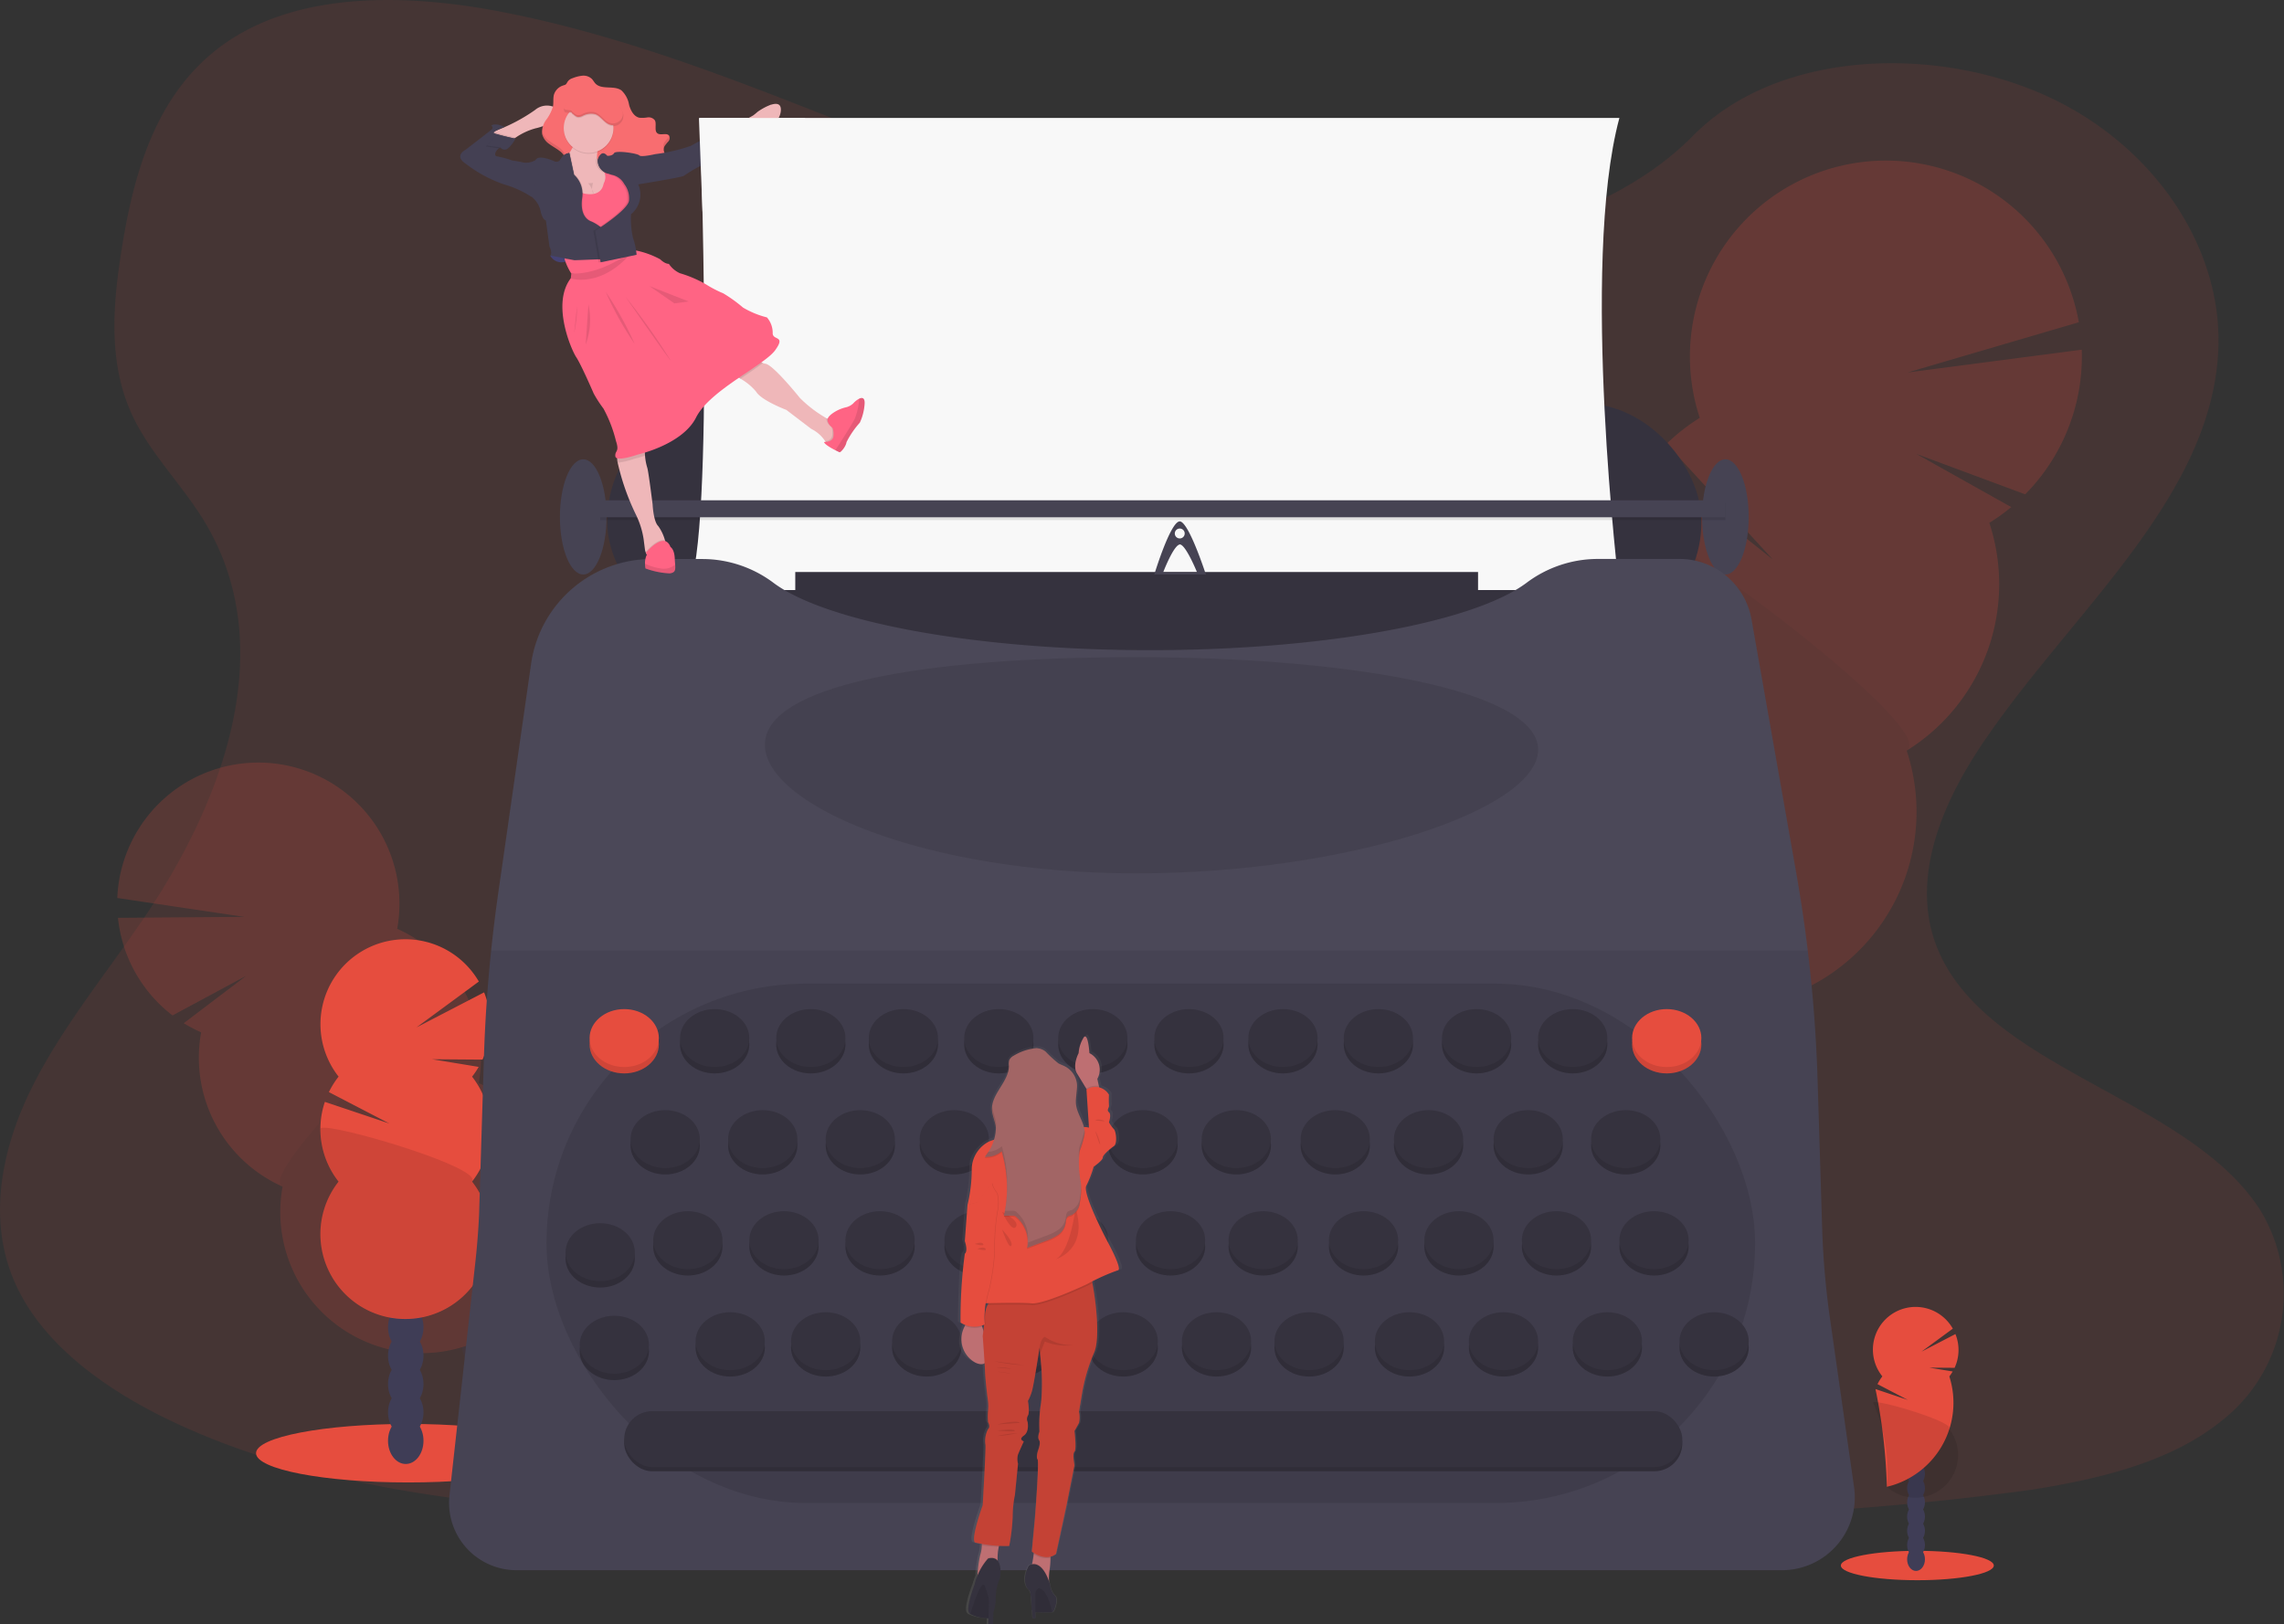 <svg xmlns="http://www.w3.org/2000/svg" xmlns:xlink="http://www.w3.org/1999/xlink" width="144.441" height="102.726" viewBox="0 0 144.441 102.726">
  <rect x="0" y="0" width="144.441" height="102.726" fill="#333333" stroke="none"/>
  <defs>
    <linearGradient id="linear-gradient" x1="0.499" y1="1" x2="0.499" gradientUnits="objectBoundingBox">
      <stop offset="0" stop-color="gray" stop-opacity="0.251"/>
      <stop offset="0.54" stop-color="gray" stop-opacity="0.122"/>
      <stop offset="1" stop-color="gray" stop-opacity="0.102"/>
    </linearGradient>
  </defs>
  <g id="img_talk_how04" transform="translate(0.004 0.003)">
    <path id="Path_6750" data-name="Path 6750" d="M179.147,106.956c-9.26-.322-18.079-3.311-26.5-6.581s-16.763-6.895-25.8-8.627c-5.813-1.115-12.462-1.272-17.145,1.843-4.508,3-5.965,8.177-6.747,12.981-.589,3.614-.936,7.417.678,10.8,1.122,2.349,3.11,4.324,4.487,6.574,4.789,7.829,1.4,17.484-3.784,25.128-2.432,3.587-5.258,7.011-7.137,10.825s-2.747,8.191-1.1,12.086c1.628,3.863,5.51,6.759,9.715,8.8,8.54,4.141,18.6,5.327,28.416,6,21.723,1.487,43.561.843,65.341.2a191.848,191.848,0,0,0,24.085-1.727c4.4-.692,8.949-1.791,12.147-4.435a10.173,10.173,0,0,0,2.344-13.289c-4.561-7.081-17.169-8.839-20.361-16.439-1.754-4.182.047-8.842,2.6-12.721,5.471-8.321,14.641-15.622,15.123-25.134.332-6.534-4.076-13.077-10.892-16.168-7.144-3.241-17.052-2.833-22.32,2.531C196.861,105.115,187.324,107.24,179.147,106.956Z" transform="translate(-95.23 -91.02)" fill="#e64d3e" opacity="0.1"/>
    <g id="Group_5513" data-name="Group 5513" transform="translate(7.415 48.208)" opacity="0.2">
      <path id="Path_6751" data-name="Path 6751" d="M322.338,709.587a3.48,3.48,0,0,1,.215.511q-1.717.648-3.434,1.359c-.024-.041-.049-.086-.072-.13a2.924,2.924,0,0,1-.356-1.5,1.744,1.744,0,0,1,.858-1.528,1.767,1.767,0,0,1,1.746.143A2.954,2.954,0,0,1,322.338,709.587Z" transform="translate(-294.137 -668.051)" fill="#3f3d56"/>
      <ellipse id="Ellipse_333" data-name="Ellipse 333" cx="1.863" cy="2.439" rx="1.863" ry="2.439" transform="translate(22.376 38.483) rotate(-27.84)" fill="#3f3d56"/>
      <ellipse id="Ellipse_334" data-name="Ellipse 334" cx="1.863" cy="2.439" rx="1.863" ry="2.439" transform="translate(20.985 35.847) rotate(-27.84)" fill="#3f3d56"/>
      <ellipse id="Ellipse_335" data-name="Ellipse 335" cx="1.863" cy="2.439" rx="1.863" ry="2.439" transform="translate(19.593 33.211) rotate(-27.84)" fill="#3f3d56"/>
      <ellipse id="Ellipse_336" data-name="Ellipse 336" cx="1.863" cy="2.439" rx="1.863" ry="2.439" transform="translate(18.2 30.575) rotate(-27.84)" fill="#3f3d56"/>
      <path id="Path_6752" data-name="Path 6752" d="M152.372,445.059a9.15,9.15,0,0,1-1.09-.572l3.953-3-4.663,2.508a8.937,8.937,0,0,1-3.452-6.174l8-.059-8.041-1.195a8.925,8.925,0,1,1,17.7,1.949,8.877,8.877,0,0,1,1.66.964l-4.076,5.886,4.929-5.175a8.936,8.936,0,0,1,2.641,8.082,8.925,8.925,0,1,1-12.4,6.55,8.925,8.925,0,0,1-5.151-9.756Z" transform="translate(-147.08 -427.975)" fill="#e64d3e"/>
      <path id="Path_6753" data-name="Path 6753" d="M230.605,529.19a8.887,8.887,0,0,1,.888,5.77,8.925,8.925,0,1,1-12.4,6.55C217.322,540.726,230.137,528.3,230.605,529.19Z" transform="translate(-208.643 -514.67)" opacity="0.1"/>
    </g>
    <g id="Group_5514" data-name="Group 5514" transform="translate(96.406 10.152)" opacity="0.2">
      <path id="Path_6754" data-name="Path 6754" d="M785.587,573.265a4.547,4.547,0,0,0-.2.744q2.492.559,4.986,1.215c.026-.061.052-.127.076-.193a4.083,4.083,0,0,0,.2-2.128,2.249,2.249,0,0,0-3.847-1.4A4.091,4.091,0,0,0,785.587,573.265Z" transform="translate(-783.055 -512.346)" fill="#3f3d56"/>
      <ellipse id="Ellipse_337" data-name="Ellipse 337" cx="3.387" cy="2.587" rx="3.387" ry="2.587" transform="matrix(0.341, -0.94, 0.94, 0.341, 2.789, 60.209)" fill="#3f3d56"/>
      <ellipse id="Ellipse_338" data-name="Ellipse 338" cx="3.387" cy="2.587" rx="3.387" ry="2.587" transform="matrix(0.34, -0.94, 0.94, 0.34, 4.051, 56.208)" fill="#3f3d56"/>
      <ellipse id="Ellipse_339" data-name="Ellipse 339" cx="3.387" cy="2.587" rx="3.387" ry="2.587" transform="matrix(0.341, -0.94, 0.94, 0.341, 5.615, 52.427)" fill="#3f3d56"/>
      <ellipse id="Ellipse_340" data-name="Ellipse 340" cx="3.387" cy="2.587" rx="3.387" ry="2.587" transform="matrix(0.341, -0.94, 0.94, 0.341, 7.027, 48.537)" fill="#3f3d56"/>
      <path id="Path_6755" data-name="Path 6755" d="M798.493,184.909a12.334,12.334,0,0,0,1.391-1l-6.009-3.369,6.892,2.561a12.412,12.412,0,0,0,3.577-9.148l-11.017,1.442,10.832-3.179a12.393,12.393,0,1,0-23.972,6.048,12.445,12.445,0,0,0-2.1,1.641l6.724,7.321-7.765-6.182a12.4,12.4,0,0,0-2.089,11.621,12.392,12.392,0,1,0,18.314,6.65,12.4,12.4,0,0,0,5.231-14.4Z" transform="translate(-769.103 -161.988)" fill="#e64d3e"/>
      <path id="Path_6756" data-name="Path 6756" d="M775.042,319.217a12.345,12.345,0,0,0-.123,8.108,12.392,12.392,0,1,0,18.314,6.65C795.509,332.564,775.517,317.911,775.042,319.217Z" transform="translate(-769.068 -296.651)" opacity="0.1"/>
    </g>
    <ellipse id="Ellipse_341" data-name="Ellipse 341" cx="9.629" cy="1.851" rx="9.629" ry="1.851" transform="translate(16.188 90.068)" fill="#e64d3e"/>
    <ellipse id="Ellipse_342" data-name="Ellipse 342" cx="1.122" cy="1.468" rx="1.122" ry="1.468" transform="translate(24.534 89.665)" fill="#3f3d56"/>
    <ellipse id="Ellipse_343" data-name="Ellipse 343" cx="1.122" cy="1.468" rx="1.122" ry="1.468" transform="translate(24.534 87.87)" fill="#3f3d56"/>
    <ellipse id="Ellipse_344" data-name="Ellipse 344" cx="1.122" cy="1.468" rx="1.122" ry="1.468" transform="translate(24.534 86.076)" fill="#3f3d56"/>
    <ellipse id="Ellipse_345" data-name="Ellipse 345" cx="1.122" cy="1.468" rx="1.122" ry="1.468" transform="translate(24.534 84.283)" fill="#3f3d56"/>
    <ellipse id="Ellipse_346" data-name="Ellipse 346" cx="1.122" cy="1.468" rx="1.122" ry="1.468" transform="translate(24.534 82.489)" fill="#3f3d56"/>
    <ellipse id="Ellipse_347" data-name="Ellipse 347" cx="1.122" cy="1.468" rx="1.122" ry="1.468" transform="translate(24.534 80.695)" fill="#3f3d56"/>
    <ellipse id="Ellipse_348" data-name="Ellipse 348" cx="1.122" cy="1.468" rx="1.122" ry="1.468" transform="translate(24.534 78.902)" fill="#3f3d56"/>
    <path id="Path_6757" data-name="Path 6757" d="M246.444,514.925a5.266,5.266,0,0,0,.416-.615l-2.944-.484,3.185.024a5.375,5.375,0,0,0,.1-4.255l-4.274,2.216,3.942-2.9A5.371,5.371,0,1,0,238,514.925a5.362,5.362,0,0,0-.614.979l3.824,1.987-4.078-1.369a5.373,5.373,0,0,0,.867,5.043,5.37,5.37,0,1,0,8.441,0,5.371,5.371,0,0,0,0-6.64Z" transform="translate(-216.591 -446.826)" fill="#e64d3e"/>
    <path id="Path_6758" data-name="Path 6758" d="M236.844,589.7a5.342,5.342,0,0,0,1.145,3.321,5.37,5.37,0,1,0,8.441,0C247.155,592.112,236.844,589.108,236.844,589.7Z" transform="translate(-216.582 -518.291)" opacity="0.1"/>
    <rect id="Rectangle_3156" data-name="Rectangle 3156" width="69.193" height="14.93" rx="7.42" transform="translate(38.399 25.518)" fill="#35323e"/>
    <path id="Path_6759" data-name="Path 6759" d="M400.02,143.17s.983,26.731-.76,29.86h58.91s-2.5-20.561,0-29.86Z" transform="translate(-355.764 -135.711)" fill="#fff"/>
    <path id="Path_6760" data-name="Path 6760" d="M400.02,143.17s.983,26.731-.76,29.86h58.91s-2.5-20.561,0-29.86Z" transform="translate(-355.764 -135.711)" opacity="0.03"/>
    <rect id="Rectangle_3157" data-name="Rectangle 3157" width="43.179" height="5.364" transform="translate(50.289 36.18)" fill="#35323e"/>
    <path id="Path_6761" data-name="Path 6761" d="M378.014,402.088H297.984a4.266,4.266,0,0,1-4.241-4.739l1.637-14.75q.162-1.471.233-2.949l.308-10q.106-3.389.458-6.762.183-1.748.429-3.49l2.1-14.662a7.726,7.726,0,0,1,7.64-6.61h3.2a7.512,7.512,0,0,1,4.494,1.512c3.311,2.471,12.717,4.254,23.8,4.254s20.5-1.783,23.813-4.259a7.511,7.511,0,0,1,4.494-1.512h5.178a4.628,4.628,0,0,1,4.558,3.826l2.826,16.024q.429,2.444.728,4.907.5,4.1.625,8.228l.286,9.293a52.27,52.27,0,0,0,.5,5.79l1.518,10.632a4.608,4.608,0,0,1-4.563,5.267Z" transform="translate(-265.322 -302.768)" fill="#464353"/>
    <rect id="Rectangle_3158" data-name="Rectangle 3158" width="76.434" height="32.854" rx="16.427" transform="translate(34.556 62.218)" opacity="0.1"/>
    <ellipse id="Ellipse_349" data-name="Ellipse 349" cx="2.19" cy="1.833" rx="2.19" ry="1.833" transform="translate(37.282 64.229)" fill="#e64d3e"/>
    <ellipse id="Ellipse_350" data-name="Ellipse 350" cx="2.19" cy="1.833" rx="2.19" ry="1.833" transform="translate(37.282 64.229)" opacity="0.1"/>
    <ellipse id="Ellipse_351" data-name="Ellipse 351" cx="2.19" cy="1.833" rx="2.19" ry="1.833" transform="translate(37.282 63.827)" fill="#e64d3e"/>
    <ellipse id="Ellipse_352" data-name="Ellipse 352" cx="2.19" cy="1.833" rx="2.19" ry="1.833" transform="translate(39.874 70.621)" fill="#35323e"/>
    <ellipse id="Ellipse_353" data-name="Ellipse 353" cx="2.19" cy="1.833" rx="2.19" ry="1.833" transform="translate(39.874 70.621)" opacity="0.1"/>
    <ellipse id="Ellipse_354" data-name="Ellipse 354" cx="2.19" cy="1.833" rx="2.19" ry="1.833" transform="translate(39.874 70.219)" fill="#35323e"/>
    <ellipse id="Ellipse_355" data-name="Ellipse 355" cx="2.19" cy="1.833" rx="2.19" ry="1.833" transform="translate(41.305 77.014)" fill="#35323e"/>
    <ellipse id="Ellipse_356" data-name="Ellipse 356" cx="2.19" cy="1.833" rx="2.19" ry="1.833" transform="translate(41.305 77.014)" opacity="0.1"/>
    <ellipse id="Ellipse_357" data-name="Ellipse 357" cx="2.19" cy="1.833" rx="2.19" ry="1.833" transform="translate(41.305 76.612)" fill="#35323e"/>
    <ellipse id="Ellipse_358" data-name="Ellipse 358" cx="2.19" cy="1.833" rx="2.19" ry="1.833" transform="translate(35.762 77.774)" fill="#35323e"/>
    <ellipse id="Ellipse_359" data-name="Ellipse 359" cx="2.19" cy="1.833" rx="2.19" ry="1.833" transform="translate(35.762 77.774)" opacity="0.1"/>
    <ellipse id="Ellipse_360" data-name="Ellipse 360" cx="2.19" cy="1.833" rx="2.19" ry="1.833" transform="translate(35.762 77.371)" fill="#35323e"/>
    <ellipse id="Ellipse_361" data-name="Ellipse 361" cx="2.19" cy="1.833" rx="2.19" ry="1.833" transform="translate(43.986 83.405)" fill="#35323e"/>
    <ellipse id="Ellipse_362" data-name="Ellipse 362" cx="2.19" cy="1.833" rx="2.19" ry="1.833" transform="translate(43.986 83.405)" opacity="0.1"/>
    <ellipse id="Ellipse_363" data-name="Ellipse 363" cx="2.19" cy="1.833" rx="2.19" ry="1.833" transform="translate(43.986 83.003)" fill="#35323e"/>
    <ellipse id="Ellipse_364" data-name="Ellipse 364" cx="2.19" cy="1.833" rx="2.19" ry="1.833" transform="translate(36.657 83.63)" fill="#35323e"/>
    <ellipse id="Ellipse_365" data-name="Ellipse 365" cx="2.19" cy="1.833" rx="2.19" ry="1.833" transform="translate(36.657 83.63)" opacity="0.1"/>
    <ellipse id="Ellipse_366" data-name="Ellipse 366" cx="2.19" cy="1.833" rx="2.19" ry="1.833" transform="translate(36.657 83.226)" fill="#35323e"/>
    <ellipse id="Ellipse_367" data-name="Ellipse 367" cx="2.19" cy="1.833" rx="2.19" ry="1.833" transform="translate(50.021 83.405)" fill="#35323e"/>
    <ellipse id="Ellipse_368" data-name="Ellipse 368" cx="2.19" cy="1.833" rx="2.19" ry="1.833" transform="translate(50.021 83.405)" opacity="0.1"/>
    <ellipse id="Ellipse_369" data-name="Ellipse 369" cx="2.19" cy="1.833" rx="2.19" ry="1.833" transform="translate(50.021 83.003)" fill="#35323e"/>
    <ellipse id="Ellipse_370" data-name="Ellipse 370" cx="2.19" cy="1.833" rx="2.19" ry="1.833" transform="translate(56.412 83.405)" fill="#35323e"/>
    <ellipse id="Ellipse_371" data-name="Ellipse 371" cx="2.19" cy="1.833" rx="2.19" ry="1.833" transform="translate(56.412 83.405)" opacity="0.1"/>
    <ellipse id="Ellipse_372" data-name="Ellipse 372" cx="2.19" cy="1.833" rx="2.19" ry="1.833" transform="translate(56.412 83.003)" fill="#35323e"/>
    <ellipse id="Ellipse_373" data-name="Ellipse 373" cx="2.19" cy="1.833" rx="2.19" ry="1.833" transform="translate(62.313 83.405)" fill="#35323e"/>
    <ellipse id="Ellipse_374" data-name="Ellipse 374" cx="2.19" cy="1.833" rx="2.19" ry="1.833" transform="translate(62.313 83.405)" opacity="0.1"/>
    <ellipse id="Ellipse_375" data-name="Ellipse 375" cx="2.19" cy="1.833" rx="2.19" ry="1.833" transform="translate(62.313 83.003)" fill="#35323e"/>
    <ellipse id="Ellipse_376" data-name="Ellipse 376" cx="2.19" cy="1.833" rx="2.19" ry="1.833" transform="translate(68.839 83.405)" fill="#35323e"/>
    <ellipse id="Ellipse_377" data-name="Ellipse 377" cx="2.19" cy="1.833" rx="2.19" ry="1.833" transform="translate(68.839 83.405)" opacity="0.1"/>
    <ellipse id="Ellipse_378" data-name="Ellipse 378" cx="2.19" cy="1.833" rx="2.19" ry="1.833" transform="translate(68.839 83.003)" fill="#35323e"/>
    <ellipse id="Ellipse_379" data-name="Ellipse 379" cx="2.19" cy="1.833" rx="2.19" ry="1.833" transform="translate(74.739 83.405)" fill="#35323e"/>
    <ellipse id="Ellipse_380" data-name="Ellipse 380" cx="2.19" cy="1.833" rx="2.19" ry="1.833" transform="translate(74.739 83.405)" opacity="0.1"/>
    <ellipse id="Ellipse_381" data-name="Ellipse 381" cx="2.19" cy="1.833" rx="2.19" ry="1.833" transform="translate(74.739 83.003)" fill="#35323e"/>
    <ellipse id="Ellipse_382" data-name="Ellipse 382" cx="2.19" cy="1.833" rx="2.19" ry="1.833" transform="translate(80.594 83.405)" fill="#35323e"/>
    <ellipse id="Ellipse_383" data-name="Ellipse 383" cx="2.19" cy="1.833" rx="2.19" ry="1.833" transform="translate(80.594 83.405)" opacity="0.1"/>
    <ellipse id="Ellipse_384" data-name="Ellipse 384" cx="2.19" cy="1.833" rx="2.19" ry="1.833" transform="translate(80.594 83.003)" fill="#35323e"/>
    <ellipse id="Ellipse_385" data-name="Ellipse 385" cx="2.19" cy="1.833" rx="2.19" ry="1.833" transform="translate(86.942 83.405)" fill="#35323e"/>
    <ellipse id="Ellipse_386" data-name="Ellipse 386" cx="2.19" cy="1.833" rx="2.19" ry="1.833" transform="translate(86.942 83.405)" opacity="0.1"/>
    <ellipse id="Ellipse_387" data-name="Ellipse 387" cx="2.19" cy="1.833" rx="2.19" ry="1.833" transform="translate(86.942 83.003)" fill="#35323e"/>
    <ellipse id="Ellipse_388" data-name="Ellipse 388" cx="2.19" cy="1.833" rx="2.19" ry="1.833" transform="translate(92.887 83.405)" fill="#35323e"/>
    <ellipse id="Ellipse_389" data-name="Ellipse 389" cx="2.19" cy="1.833" rx="2.19" ry="1.833" transform="translate(92.887 83.405)" opacity="0.1"/>
    <ellipse id="Ellipse_390" data-name="Ellipse 390" cx="2.19" cy="1.833" rx="2.19" ry="1.833" transform="translate(92.887 83.003)" fill="#35323e"/>
    <ellipse id="Ellipse_391" data-name="Ellipse 391" cx="2.19" cy="1.833" rx="2.19" ry="1.833" transform="translate(99.457 83.405)" fill="#35323e"/>
    <ellipse id="Ellipse_392" data-name="Ellipse 392" cx="2.19" cy="1.833" rx="2.19" ry="1.833" transform="translate(99.457 83.405)" opacity="0.1"/>
    <ellipse id="Ellipse_393" data-name="Ellipse 393" cx="2.19" cy="1.833" rx="2.19" ry="1.833" transform="translate(99.457 83.003)" fill="#35323e"/>
    <ellipse id="Ellipse_394" data-name="Ellipse 394" cx="2.19" cy="1.833" rx="2.19" ry="1.833" transform="translate(106.207 83.405)" fill="#35323e"/>
    <ellipse id="Ellipse_395" data-name="Ellipse 395" cx="2.19" cy="1.833" rx="2.19" ry="1.833" transform="translate(106.207 83.405)" opacity="0.1"/>
    <ellipse id="Ellipse_396" data-name="Ellipse 396" cx="2.19" cy="1.833" rx="2.19" ry="1.833" transform="translate(106.207 83.003)" fill="#35323e"/>
    <ellipse id="Ellipse_397" data-name="Ellipse 397" cx="2.19" cy="1.833" rx="2.19" ry="1.833" transform="translate(47.384 77.014)" fill="#35323e"/>
    <ellipse id="Ellipse_398" data-name="Ellipse 398" cx="2.19" cy="1.833" rx="2.19" ry="1.833" transform="translate(47.384 77.014)" opacity="0.1"/>
    <ellipse id="Ellipse_399" data-name="Ellipse 399" cx="2.19" cy="1.833" rx="2.19" ry="1.833" transform="translate(47.384 76.612)" fill="#35323e"/>
    <ellipse id="Ellipse_400" data-name="Ellipse 400" cx="2.19" cy="1.833" rx="2.19" ry="1.833" transform="translate(53.462 77.014)" fill="#35323e"/>
    <ellipse id="Ellipse_401" data-name="Ellipse 401" cx="2.19" cy="1.833" rx="2.19" ry="1.833" transform="translate(53.462 77.014)" opacity="0.1"/>
    <ellipse id="Ellipse_402" data-name="Ellipse 402" cx="2.19" cy="1.833" rx="2.19" ry="1.833" transform="translate(53.462 76.612)" fill="#35323e"/>
    <ellipse id="Ellipse_403" data-name="Ellipse 403" cx="2.19" cy="1.833" rx="2.19" ry="1.833" transform="translate(59.72 77.014)" fill="#35323e"/>
    <ellipse id="Ellipse_404" data-name="Ellipse 404" cx="2.19" cy="1.833" rx="2.19" ry="1.833" transform="translate(59.72 77.014)" opacity="0.1"/>
    <ellipse id="Ellipse_405" data-name="Ellipse 405" cx="2.19" cy="1.833" rx="2.19" ry="1.833" transform="translate(59.72 76.612)" fill="#35323e"/>
    <ellipse id="Ellipse_406" data-name="Ellipse 406" cx="2.19" cy="1.833" rx="2.19" ry="1.833" transform="translate(65.71 77.014)" fill="#35323e"/>
    <ellipse id="Ellipse_407" data-name="Ellipse 407" cx="2.19" cy="1.833" rx="2.19" ry="1.833" transform="translate(65.71 77.014)" opacity="0.1"/>
    <ellipse id="Ellipse_408" data-name="Ellipse 408" cx="2.19" cy="1.833" rx="2.19" ry="1.833" transform="translate(65.71 76.612)" fill="#35323e"/>
    <ellipse id="Ellipse_409" data-name="Ellipse 409" cx="2.19" cy="1.833" rx="2.19" ry="1.833" transform="translate(71.833 77.014)" fill="#35323e"/>
    <ellipse id="Ellipse_410" data-name="Ellipse 410" cx="2.19" cy="1.833" rx="2.19" ry="1.833" transform="translate(71.833 77.014)" opacity="0.1"/>
    <ellipse id="Ellipse_411" data-name="Ellipse 411" cx="2.19" cy="1.833" rx="2.19" ry="1.833" transform="translate(71.833 76.612)" fill="#35323e"/>
    <ellipse id="Ellipse_412" data-name="Ellipse 412" cx="2.19" cy="1.833" rx="2.19" ry="1.833" transform="translate(77.689 77.014)" fill="#35323e"/>
    <ellipse id="Ellipse_413" data-name="Ellipse 413" cx="2.19" cy="1.833" rx="2.19" ry="1.833" transform="translate(77.689 77.014)" opacity="0.1"/>
    <ellipse id="Ellipse_414" data-name="Ellipse 414" cx="2.19" cy="1.833" rx="2.19" ry="1.833" transform="translate(77.689 76.612)" fill="#35323e"/>
    <ellipse id="Ellipse_415" data-name="Ellipse 415" cx="2.19" cy="1.833" rx="2.19" ry="1.833" transform="translate(84.036 77.014)" fill="#35323e"/>
    <ellipse id="Ellipse_416" data-name="Ellipse 416" cx="2.19" cy="1.833" rx="2.19" ry="1.833" transform="translate(84.036 77.014)" opacity="0.1"/>
    <ellipse id="Ellipse_417" data-name="Ellipse 417" cx="2.19" cy="1.833" rx="2.19" ry="1.833" transform="translate(84.036 76.612)" fill="#35323e"/>
    <ellipse id="Ellipse_418" data-name="Ellipse 418" cx="2.19" cy="1.833" rx="2.19" ry="1.833" transform="translate(90.071 77.014)" fill="#35323e"/>
    <ellipse id="Ellipse_419" data-name="Ellipse 419" cx="2.19" cy="1.833" rx="2.19" ry="1.833" transform="translate(90.071 77.014)" opacity="0.1"/>
    <ellipse id="Ellipse_420" data-name="Ellipse 420" cx="2.19" cy="1.833" rx="2.19" ry="1.833" transform="translate(90.071 76.612)" fill="#35323e"/>
    <ellipse id="Ellipse_421" data-name="Ellipse 421" cx="2.19" cy="1.833" rx="2.19" ry="1.833" transform="translate(96.239 77.014)" fill="#35323e"/>
    <ellipse id="Ellipse_422" data-name="Ellipse 422" cx="2.19" cy="1.833" rx="2.19" ry="1.833" transform="translate(96.239 77.014)" opacity="0.1"/>
    <ellipse id="Ellipse_423" data-name="Ellipse 423" cx="2.19" cy="1.833" rx="2.19" ry="1.833" transform="translate(96.239 76.612)" fill="#35323e"/>
    <ellipse id="Ellipse_424" data-name="Ellipse 424" cx="2.19" cy="1.833" rx="2.19" ry="1.833" transform="translate(102.407 77.014)" fill="#35323e"/>
    <ellipse id="Ellipse_425" data-name="Ellipse 425" cx="2.19" cy="1.833" rx="2.19" ry="1.833" transform="translate(102.407 77.014)" opacity="0.1"/>
    <ellipse id="Ellipse_426" data-name="Ellipse 426" cx="2.19" cy="1.833" rx="2.19" ry="1.833" transform="translate(102.407 76.612)" fill="#35323e"/>
    <ellipse id="Ellipse_427" data-name="Ellipse 427" cx="2.19" cy="1.833" rx="2.19" ry="1.833" transform="translate(46.042 70.621)" fill="#35323e"/>
    <ellipse id="Ellipse_428" data-name="Ellipse 428" cx="2.19" cy="1.833" rx="2.19" ry="1.833" transform="translate(46.042 70.621)" opacity="0.1"/>
    <ellipse id="Ellipse_429" data-name="Ellipse 429" cx="2.19" cy="1.833" rx="2.19" ry="1.833" transform="translate(46.042 70.219)" fill="#35323e"/>
    <ellipse id="Ellipse_430" data-name="Ellipse 430" cx="2.19" cy="1.833" rx="2.19" ry="1.833" transform="translate(52.212 70.621)" fill="#35323e"/>
    <ellipse id="Ellipse_431" data-name="Ellipse 431" cx="2.19" cy="1.833" rx="2.19" ry="1.833" transform="translate(52.212 70.621)" opacity="0.1"/>
    <ellipse id="Ellipse_432" data-name="Ellipse 432" cx="2.19" cy="1.833" rx="2.19" ry="1.833" transform="translate(52.212 70.219)" fill="#35323e"/>
    <ellipse id="Ellipse_433" data-name="Ellipse 433" cx="2.19" cy="1.833" rx="2.19" ry="1.833" transform="translate(58.157 70.621)" fill="#35323e"/>
    <ellipse id="Ellipse_434" data-name="Ellipse 434" cx="2.19" cy="1.833" rx="2.19" ry="1.833" transform="translate(58.157 70.621)" opacity="0.1"/>
    <ellipse id="Ellipse_435" data-name="Ellipse 435" cx="2.19" cy="1.833" rx="2.19" ry="1.833" transform="translate(58.157 70.219)" fill="#35323e"/>
    <ellipse id="Ellipse_436" data-name="Ellipse 436" cx="2.19" cy="1.833" rx="2.19" ry="1.833" transform="translate(64.101 70.621)" fill="#35323e"/>
    <ellipse id="Ellipse_437" data-name="Ellipse 437" cx="2.19" cy="1.833" rx="2.19" ry="1.833" transform="translate(64.101 70.621)" opacity="0.1"/>
    <ellipse id="Ellipse_438" data-name="Ellipse 438" cx="2.19" cy="1.833" rx="2.19" ry="1.833" transform="translate(64.101 70.219)" fill="#35323e"/>
    <ellipse id="Ellipse_439" data-name="Ellipse 439" cx="2.19" cy="1.833" rx="2.19" ry="1.833" transform="translate(70.09 70.621)" fill="#35323e"/>
    <ellipse id="Ellipse_440" data-name="Ellipse 440" cx="2.19" cy="1.833" rx="2.19" ry="1.833" transform="translate(70.09 70.621)" opacity="0.1"/>
    <ellipse id="Ellipse_441" data-name="Ellipse 441" cx="2.19" cy="1.833" rx="2.19" ry="1.833" transform="translate(70.09 70.219)" fill="#35323e"/>
    <ellipse id="Ellipse_442" data-name="Ellipse 442" cx="2.19" cy="1.833" rx="2.19" ry="1.833" transform="translate(75.991 70.621)" fill="#35323e"/>
    <ellipse id="Ellipse_443" data-name="Ellipse 443" cx="2.19" cy="1.833" rx="2.19" ry="1.833" transform="translate(75.991 70.621)" opacity="0.1"/>
    <ellipse id="Ellipse_444" data-name="Ellipse 444" cx="2.19" cy="1.833" rx="2.19" ry="1.833" transform="translate(75.991 70.219)" fill="#35323e"/>
    <ellipse id="Ellipse_445" data-name="Ellipse 445" cx="2.19" cy="1.833" rx="2.19" ry="1.833" transform="translate(82.248 70.621)" fill="#35323e"/>
    <ellipse id="Ellipse_446" data-name="Ellipse 446" cx="2.19" cy="1.833" rx="2.19" ry="1.833" transform="translate(82.248 70.621)" opacity="0.1"/>
    <ellipse id="Ellipse_447" data-name="Ellipse 447" cx="2.19" cy="1.833" rx="2.19" ry="1.833" transform="translate(82.248 70.219)" fill="#35323e"/>
    <ellipse id="Ellipse_448" data-name="Ellipse 448" cx="2.19" cy="1.833" rx="2.19" ry="1.833" transform="translate(88.148 70.621)" fill="#35323e"/>
    <ellipse id="Ellipse_449" data-name="Ellipse 449" cx="2.19" cy="1.833" rx="2.19" ry="1.833" transform="translate(88.148 70.621)" opacity="0.1"/>
    <ellipse id="Ellipse_450" data-name="Ellipse 450" cx="2.19" cy="1.833" rx="2.19" ry="1.833" transform="translate(88.148 70.219)" fill="#35323e"/>
    <ellipse id="Ellipse_451" data-name="Ellipse 451" cx="2.19" cy="1.833" rx="2.19" ry="1.833" transform="translate(94.45 70.621)" fill="#35323e"/>
    <ellipse id="Ellipse_452" data-name="Ellipse 452" cx="2.19" cy="1.833" rx="2.19" ry="1.833" transform="translate(94.45 70.621)" opacity="0.1"/>
    <ellipse id="Ellipse_453" data-name="Ellipse 453" cx="2.19" cy="1.833" rx="2.19" ry="1.833" transform="translate(94.45 70.219)" fill="#35323e"/>
    <ellipse id="Ellipse_454" data-name="Ellipse 454" cx="2.19" cy="1.833" rx="2.19" ry="1.833" transform="translate(100.618 70.621)" fill="#35323e"/>
    <ellipse id="Ellipse_455" data-name="Ellipse 455" cx="2.19" cy="1.833" rx="2.19" ry="1.833" transform="translate(100.618 70.621)" opacity="0.1"/>
    <ellipse id="Ellipse_456" data-name="Ellipse 456" cx="2.19" cy="1.833" rx="2.19" ry="1.833" transform="translate(100.618 70.219)" fill="#35323e"/>
    <ellipse id="Ellipse_457" data-name="Ellipse 457" cx="2.19" cy="1.833" rx="2.19" ry="1.833" transform="translate(43.003 64.229)" fill="#35323e"/>
    <ellipse id="Ellipse_458" data-name="Ellipse 458" cx="2.19" cy="1.833" rx="2.19" ry="1.833" transform="translate(43.003 64.229)" opacity="0.1"/>
    <ellipse id="Ellipse_459" data-name="Ellipse 459" cx="2.19" cy="1.833" rx="2.19" ry="1.833" transform="translate(43.003 63.827)" fill="#35323e"/>
    <ellipse id="Ellipse_460" data-name="Ellipse 460" cx="2.19" cy="1.833" rx="2.19" ry="1.833" transform="translate(49.083 64.229)" fill="#35323e"/>
    <ellipse id="Ellipse_461" data-name="Ellipse 461" cx="2.19" cy="1.833" rx="2.19" ry="1.833" transform="translate(49.083 64.229)" opacity="0.1"/>
    <ellipse id="Ellipse_462" data-name="Ellipse 462" cx="2.19" cy="1.833" rx="2.19" ry="1.833" transform="translate(49.083 63.827)" fill="#35323e"/>
    <ellipse id="Ellipse_463" data-name="Ellipse 463" cx="2.19" cy="1.833" rx="2.19" ry="1.833" transform="translate(54.937 64.229)" fill="#35323e"/>
    <ellipse id="Ellipse_464" data-name="Ellipse 464" cx="2.19" cy="1.833" rx="2.19" ry="1.833" transform="translate(54.937 64.229)" opacity="0.1"/>
    <ellipse id="Ellipse_465" data-name="Ellipse 465" cx="2.19" cy="1.833" rx="2.19" ry="1.833" transform="translate(54.937 63.827)" fill="#35323e"/>
    <ellipse id="Ellipse_466" data-name="Ellipse 466" cx="2.19" cy="1.833" rx="2.19" ry="1.833" transform="translate(60.972 64.229)" fill="#35323e"/>
    <ellipse id="Ellipse_467" data-name="Ellipse 467" cx="2.19" cy="1.833" rx="2.19" ry="1.833" transform="translate(60.972 64.229)" opacity="0.1"/>
    <ellipse id="Ellipse_468" data-name="Ellipse 468" cx="2.19" cy="1.833" rx="2.19" ry="1.833" transform="translate(60.972 63.827)" fill="#35323e"/>
    <ellipse id="Ellipse_469" data-name="Ellipse 469" cx="2.19" cy="1.833" rx="2.19" ry="1.833" transform="translate(66.917 64.229)" fill="#35323e"/>
    <ellipse id="Ellipse_470" data-name="Ellipse 470" cx="2.19" cy="1.833" rx="2.19" ry="1.833" transform="translate(66.917 64.229)" opacity="0.1"/>
    <ellipse id="Ellipse_471" data-name="Ellipse 471" cx="2.19" cy="1.833" rx="2.19" ry="1.833" transform="translate(66.917 63.827)" fill="#35323e"/>
    <ellipse id="Ellipse_472" data-name="Ellipse 472" cx="2.19" cy="1.833" rx="2.19" ry="1.833" transform="translate(72.996 64.229)" fill="#35323e"/>
    <ellipse id="Ellipse_473" data-name="Ellipse 473" cx="2.19" cy="1.833" rx="2.19" ry="1.833" transform="translate(72.996 64.229)" opacity="0.1"/>
    <ellipse id="Ellipse_474" data-name="Ellipse 474" cx="2.19" cy="1.833" rx="2.19" ry="1.833" transform="translate(72.996 63.827)" fill="#35323e"/>
    <ellipse id="Ellipse_475" data-name="Ellipse 475" cx="2.19" cy="1.833" rx="2.19" ry="1.833" transform="translate(78.941 64.229)" fill="#35323e"/>
    <ellipse id="Ellipse_476" data-name="Ellipse 476" cx="2.19" cy="1.833" rx="2.19" ry="1.833" transform="translate(78.941 64.229)" opacity="0.1"/>
    <ellipse id="Ellipse_477" data-name="Ellipse 477" cx="2.19" cy="1.833" rx="2.19" ry="1.833" transform="translate(78.941 63.827)" fill="#35323e"/>
    <ellipse id="Ellipse_478" data-name="Ellipse 478" cx="2.19" cy="1.833" rx="2.19" ry="1.833" transform="translate(84.975 64.229)" fill="#35323e"/>
    <ellipse id="Ellipse_479" data-name="Ellipse 479" cx="2.19" cy="1.833" rx="2.19" ry="1.833" transform="translate(84.975 64.229)" opacity="0.1"/>
    <ellipse id="Ellipse_480" data-name="Ellipse 480" cx="2.19" cy="1.833" rx="2.19" ry="1.833" transform="translate(84.975 63.827)" fill="#35323e"/>
    <ellipse id="Ellipse_481" data-name="Ellipse 481" cx="2.19" cy="1.833" rx="2.19" ry="1.833" transform="translate(91.188 64.229)" fill="#35323e"/>
    <ellipse id="Ellipse_482" data-name="Ellipse 482" cx="2.19" cy="1.833" rx="2.19" ry="1.833" transform="translate(91.188 64.229)" opacity="0.1"/>
    <ellipse id="Ellipse_483" data-name="Ellipse 483" cx="2.19" cy="1.833" rx="2.19" ry="1.833" transform="translate(91.188 63.827)" fill="#35323e"/>
    <ellipse id="Ellipse_484" data-name="Ellipse 484" cx="2.19" cy="1.833" rx="2.19" ry="1.833" transform="translate(97.266 64.229)" fill="#35323e"/>
    <ellipse id="Ellipse_485" data-name="Ellipse 485" cx="2.19" cy="1.833" rx="2.19" ry="1.833" transform="translate(97.266 64.229)" opacity="0.1"/>
    <ellipse id="Ellipse_486" data-name="Ellipse 486" cx="2.19" cy="1.833" rx="2.19" ry="1.833" transform="translate(97.266 63.827)" fill="#35323e"/>
    <ellipse id="Ellipse_487" data-name="Ellipse 487" cx="2.19" cy="1.833" rx="2.19" ry="1.833" transform="translate(103.211 64.229)" fill="#e64d3e"/>
    <ellipse id="Ellipse_488" data-name="Ellipse 488" cx="2.19" cy="1.833" rx="2.19" ry="1.833" transform="translate(103.211 64.229)" opacity="0.1"/>
    <ellipse id="Ellipse_489" data-name="Ellipse 489" cx="2.19" cy="1.833" rx="2.19" ry="1.833" transform="translate(103.211 63.827)" fill="#e64d3e"/>
    <rect id="Rectangle_3159" data-name="Rectangle 3159" width="66.913" height="3.531" rx="1.766" transform="translate(39.472 89.53)" fill="#35323e"/>
    <rect id="Rectangle_3160" data-name="Rectangle 3160" width="66.913" height="3.531" rx="1.766" transform="translate(39.472 89.53)" opacity="0.1"/>
    <rect id="Rectangle_3161" data-name="Rectangle 3161" width="66.913" height="3.531" rx="1.766" transform="translate(39.472 89.261)" fill="#35323e"/>
    <path id="Path_6762" data-name="Path 6762" d="M482.219,387.406c0,3.777-11.955,7.822-25.435,7.822s-23.464-4.358-23.464-8.135,9.988-5.543,23.464-5.543S482.219,383.629,482.219,387.406Z" transform="translate(-384.951 -339.985)" opacity="0.1"/>
    <ellipse id="Ellipse_490" data-name="Ellipse 490" cx="1.475" cy="3.643" rx="1.475" ry="3.643" transform="translate(107.636 29.051)" fill="#464353"/>
    <ellipse id="Ellipse_491" data-name="Ellipse 491" cx="1.475" cy="3.643" rx="1.475" ry="3.643" transform="translate(35.405 29.051)" fill="#464353"/>
    <rect id="Rectangle_3162" data-name="Rectangle 3162" width="71.158" height="1.073" transform="translate(37.953 31.822)" opacity="0.1"/>
    <rect id="Rectangle_3163" data-name="Rectangle 3163" width="71.158" height="1.073" transform="translate(37.953 31.643)" fill="#464353"/>
    <path id="Path_6763" data-name="Path 6763" d="M607.094,321.531c-.582-.179-1.654,3.352-1.654,3.352H608.7S607.676,321.71,607.094,321.531Zm-.046.446a.313.313,0,1,1-.312.313.313.313,0,0,1,.312-.313Zm.037,1.01c.382.093,1.059,1.761,1.059,1.761H606s.707-1.856,1.1-1.761Z" transform="translate(-532.445 -288.547)" fill="#464353"/>
    <path id="Path_6764" data-name="Path 6764" d="M395.57,362.882H312.3q.183-1.748.429-3.49l2.1-14.662a7.726,7.726,0,0,1,7.64-6.61h3.2a7.512,7.512,0,0,1,4.494,1.512c3.311,2.471,12.717,4.254,23.8,4.254s20.5-1.777,23.816-4.254a7.512,7.512,0,0,1,4.494-1.512h5.178a4.628,4.628,0,0,1,4.558,3.826l2.826,16.024Q395.271,360.423,395.57,362.882Z" transform="translate(-281.246 -302.768)" fill="#fff" opacity="0.03"/>
    <g id="woman" transform="translate(60.566 65.442)">
      <path id="Path_6765" data-name="Path 6765" d="M528.176,561.387s-1.641-3-1.364-3.488a6.527,6.527,0,0,0,.479-1.195s.607-.415.607-.587.479-.561.733-.731.126-.976,0-1.073a2.168,2.168,0,0,1-.326-.439s.175-.488,0-.634.026-.286,0-.439a6.237,6.237,0,0,1,0-.682,1.1,1.1,0,0,0-.645-.469l-.019-.077-.109-.455a1.176,1.176,0,0,0-.326-1.534,1.657,1.657,0,0,0-.189-.1v-.066a4.275,4.275,0,0,0-.125-.771c-.044-.143-.1-.236-.177-.215a.118.118,0,0,0-.047.027.523.523,0,0,0-.09.107h0a1.829,1.829,0,0,0-.2.558,3.21,3.21,0,0,0-.057.351h0a1.87,1.87,0,0,0-.1.218,1.236,1.236,0,0,0,0,1.076c.187.286.438.693.621.984v.01l.011.017-.018.013v.044l.016.246.143,2.125a.837.837,0,0,0-.129-.027,1.047,1.047,0,0,0-.189-.013,11.747,11.747,0,0,1-.522-1.441,1.07,1.07,0,0,1-.01-.152c0-.319.084-.638.077-.956a1.435,1.435,0,0,0,0-.176h0v-.049a1.431,1.431,0,0,0-.781-1.087c-.143-.073-.3-.122-.448-.2a8.093,8.093,0,0,1-.838-.745.923.923,0,0,0-.8-.175,3.694,3.694,0,0,0-.392.082h0a3.529,3.529,0,0,0-.894.371c-.037.023-.076.046-.112.073a.5.5,0,0,0-.18.21.558.558,0,0,0-.029.227v.167c-.017.933-1.023,1.658-1.106,2.575v.166h0v.073c.014.4.222.773.26,1.172v.106a1.775,1.775,0,0,1-.1.536,1.546,1.546,0,0,0-.363.143,2.255,2.255,0,0,0-1.059,1.186,1.728,1.728,0,0,0-.077.521,10.879,10.879,0,0,1-.17,1.86,3.663,3.663,0,0,1-.107.458.1.1,0,0,0,0,.044l-.12,1.574-.023.278-.03.395s.009.024.021.064.033.109.049.182a.994.994,0,0,1,.016.409.286.286,0,0,1-.086.143l-.01.012a1.207,1.207,0,0,0-.092.4c-.012.083-.02.173-.03.273-.059.621-.1,1.552-.117,2.322s-.029,1.359-.029,1.359a1.54,1.54,0,0,0,.313.154.626.626,0,0,0-.024.064,2.991,2.991,0,0,0-.19.8,1.4,1.4,0,0,0,.911,1.541,1.29,1.29,0,0,0,.157.053.5.5,0,0,0,.4-.024v.1c.009.143.016.272.019.382.026.682.195,1.877.195,1.877a2.461,2.461,0,0,1,.007.635,3.389,3.389,0,0,0,0,.731s.177.286,0,.439a1.565,1.565,0,0,0-.176.976.059.059,0,0,0,0,.011c.039.242-.18,3.843-.18,3.843s-.206.551-.369,1.123-.286,1.135-.133,1.242a1.216,1.216,0,0,0,.462.124v.073a2.121,2.121,0,0,1-.1.605,7,7,0,0,0-.179,1.288v.046a4.177,4.177,0,0,0-.189.547s-.558,1.4-.369,1.764a.285.285,0,0,0,.07.086h0a.1.1,0,0,0,.019.017,2.579,2.579,0,0,0,1.188.27l-.009.346v.024h.319V585.7c0-.044.007-.245.017-.514v-.266a2.147,2.147,0,0,0,.143-.78,3.394,3.394,0,0,1,.123-.9,2.44,2.44,0,0,1,.162-.441,2.009,2.009,0,0,0-.04-.9.622.622,0,0,0-.114-.2c0-.012,0-.025,0-.037v-.08a3.293,3.293,0,0,1,.074-.748.025.025,0,0,1,0-.011.216.216,0,0,1,.014-.06v-.013h.1c.316.01.549.01.549.01a11.712,11.712,0,0,0,.227-1.86v-.076a7.238,7.238,0,0,1,.153-1.315l.2-1.974a1.056,1.056,0,0,1,0-.587c.063-.143.192-.429.286-.622.042-.09.076-.16.09-.19v-.016a.429.429,0,0,1-.09-.046h0c-.083-.056-.156-.163.09-.321.379-.245.253-.858.253-.858a.439.439,0,0,1,.02-.415c.132-.195,0-.927,0-.927a3.022,3.022,0,0,0,.259-.609c.094-.286.332-1.717.444-2.408.037-.226.06-.372.06-.372v.074h0l.031.325v.043l.057.615a18.932,18.932,0,0,1,.044,2.251.025.025,0,0,1,0,.011.7.7,0,0,1-.043.192,7.688,7.688,0,0,0-.1,1.777v.054a.94.94,0,0,0-.072.412h0a.274.274,0,0,0,.046.123.308.308,0,0,1,.046.19h0v.084a1.623,1.623,0,0,1-.089.33,1.112,1.112,0,0,0-.084.542h0a.189.189,0,0,0,.034.066.163.163,0,0,1,.018.07h0c.047.394-.074,2.129-.143,3.078-.029.375-.05.628-.05.628l-.2,2.073.02.013c.023.017.066.044.123.079h0l-.009.063c-.029.2-.067.429-.109.61a.385.385,0,0,0-.01.039.563.563,0,0,0-.215.086c-.429.755-.237,1.354,0,1.528a.609.609,0,0,1,.143.356l.059.753v.087a.22.22,0,0,0,.011.069l.019.227.024.318h.193v-.362h.012c.306.012.8.024,1.014.007h.057a.115.115,0,0,0,.034-.01c.113-.054.4-.858.143-1.042a1.182,1.182,0,0,1-.312-.7c-.023-.069-.044-.133-.067-.195a.314.314,0,0,1,0-.039,3.213,3.213,0,0,1,.03-.67,5.31,5.31,0,0,0,.067-.8v-.074a.87.87,0,0,0,.13-.042h.01a.93.93,0,0,0,.218-.129l.708-3.171.074-.369.429-2.1s-.15-.731,0-.859c.056-.044.071-.232.067-.452a7.355,7.355,0,0,0-.067-.858s.2-.316.3-.512a1.588,1.588,0,0,0,0-.707l.2-1.17a11.058,11.058,0,0,1,.784-2.562c.409-.858.143-3.186-.119-4.425l-.021-.093.442-.215.062-.029c.207-.1.429-.2.624-.286h.013a4.563,4.563,0,0,1,.429-.162.626.626,0,0,1,.133-.027C529.238,563.238,528.176,561.387,528.176,561.387Zm-7.9,3.969h.1c-.013.023-.024.046-.036.07a.377.377,0,0,0-.02.042,2.391,2.391,0,0,0-.1.242c.012-.087.026-.182.042-.286Zm-.286,1.522v-.009a.031.031,0,0,0-.01-.027l-.017-.056c.036-.012.073-.023.11-.037h0v.02c0,.007-.007.054-.01.082h0v.076c0,.022-.011.082-.016.122l-.034-.109c-.009-.026-.014-.046-.021-.064Z" transform="translate(-518.57 -548.429)" fill="url(#linear-gradient)"/>
      <path id="Path_6766" data-name="Path 6766" d="M572.043,552.731l-.629.225-.229-.38c-.176-.286-.419-.691-.6-.982-.316-.511.1-1.288.1-1.288a2.117,2.117,0,0,1,.341-1.022c.268-.243.341,1.022.341,1.022a1.17,1.17,0,0,1,.5,1.628l.1.453Z" transform="translate(-563.042 -549.135)" fill="#be6f72"/>
      <path id="Path_6767" data-name="Path 6767" d="M576.338,571.4l-.63.225-.229-.381v-.033a1.1,1.1,0,0,1,.783-.154Z" transform="translate(-567.338 -567.806)" opacity="0.1"/>
      <path id="Path_6768" data-name="Path 6768" d="M574.36,574.4l.316-.268-.159-2.406a1,1,0,0,1,1.422.322,6.155,6.155,0,0,0,0,.681c.024.143-.17.286,0,.429s0,.632,0,.632a2.191,2.191,0,0,0,.313.438c.122.1.243.9,0,1.07s-.705.559-.705.73-.582.582-.582.582l-.513-.678Z" transform="translate(-566.378 -568.247)" fill="#e64d3e"/>
      <path id="Path_6769" data-name="Path 6769" d="M521.3,675a1.688,1.688,0,0,1-.7-2.335,3.533,3.533,0,0,1,.156-.363l.661-.4s.135.345.279.807C522.037,673.774,522.422,675.476,521.3,675Z" transform="translate(-520.151 -654.234)" fill="#be6f72"/>
      <path id="Path_6770" data-name="Path 6770" d="M528.7,769.548a1.974,1.974,0,0,0-.176.492,3.5,3.5,0,0,0-.073.837,3.193,3.193,0,0,0,.021.322l-1.314.9s.007-.106.02-.262a7.229,7.229,0,0,1,.172-1.279,2.145,2.145,0,0,0,.1-.6c.02-.25.029-.482.029-.482S529.056,768.883,528.7,769.548Z" transform="translate(-525.931 -737.641)" fill="#be6f72"/>
      <path id="Path_6771" data-name="Path 6771" d="M551.888,775.229s0,.25-.009.544a5.592,5.592,0,0,1-.063.8,3.177,3.177,0,0,0-.03.667c.008.286.03.554.03.554s-1.341-1.266-1.2-1.367a.634.634,0,0,0,.107-.286c.04-.177.077-.409.1-.608.033-.236.053-.429.053-.429Z" transform="translate(-546.019 -742.669)" fill="#be6f72"/>
      <path id="Path_6772" data-name="Path 6772" d="M530.44,769.548a1.982,1.982,0,0,0-.176.492,10.6,10.6,0,0,1-1.074-.083c.02-.25.029-.482.029-.482S530.8,768.883,530.44,769.548Z" transform="translate(-527.671 -737.641)" opacity="0.1"/>
      <path id="Path_6773" data-name="Path 6773" d="M553.215,775.272s0,.25-.009.544a1.458,1.458,0,0,1-1.056-.236c.033-.236.053-.429.053-.429Z" transform="translate(-547.346 -742.712)" opacity="0.1"/>
      <path id="Path_6774" data-name="Path 6774" d="M533.327,657.921a11.329,11.329,0,0,0-.754,2.554l-.195,1.166a1.65,1.65,0,0,1,0,.705c-.1.195-.286.511-.286.511s.143,1.192,0,1.313,0,.85,0,.85l-.487,2.457-.68,3.156c-.657.535-1.529-.143-1.529-.143l.193-2.067s.286-3.623.17-3.769.049-.607.049-.607.17-.438.049-.608.024-.535.024-.535a8.569,8.569,0,0,1,.1-1.824,13.539,13.539,0,0,0,0-2.447l-.061-.655-.033-.363v-.036l-.059.372c-.107.685-.336,2.107-.429,2.4a3.026,3.026,0,0,1-.25.607s.127.73,0,.924a.452.452,0,0,0-.019.413s.122.608-.243.859,0,.365,0,.365-.268.584-.365.827a1.072,1.072,0,0,0,0,.582l-.195,1.97a7.158,7.158,0,0,0-.143,1.386,12.2,12.2,0,0,1-.219,1.847,8.273,8.273,0,0,1-2.16-.219c-.289-.219.483-2.358.483-2.358s.219-3.744.17-3.842a1.6,1.6,0,0,1,.17-.973c.17-.146,0-.438,0-.438a3.575,3.575,0,0,1,0-.73,2.642,2.642,0,0,0-.009-.632s-.162-1.19-.186-1.871-.143-2.213-.143-2.213.126-.946.143-1.4a1.623,1.623,0,0,1,.173-.572,5.249,5.249,0,0,1,.361-.637s5.763-1.7,6.009-1.531a2.2,2.2,0,0,1,.249.793C533.468,654.751,533.72,657.062,533.327,657.921Z" transform="translate(-524.712 -637.787)" fill="#e64d3e"/>
      <path id="Path_6775" data-name="Path 6775" d="M533.327,657.921a11.329,11.329,0,0,0-.754,2.554l-.195,1.166a1.65,1.65,0,0,1,0,.705c-.1.195-.286.511-.286.511s.143,1.192,0,1.313,0,.85,0,.85l-.487,2.457-.68,3.156c-.657.535-1.529-.143-1.529-.143l.193-2.067s.286-3.623.17-3.769.049-.607.049-.607.17-.438.049-.608.024-.535.024-.535a8.569,8.569,0,0,1,.1-1.824,13.539,13.539,0,0,0,0-2.447l-.061-.655-.033-.363v-.036l-.059.372c-.107.685-.336,2.107-.429,2.4a3.026,3.026,0,0,1-.25.607s.127.73,0,.924a.452.452,0,0,0-.019.413s.122.608-.243.859,0,.365,0,.365-.268.584-.365.827a1.072,1.072,0,0,0,0,.582l-.195,1.97a7.158,7.158,0,0,0-.143,1.386,12.2,12.2,0,0,1-.219,1.847,8.273,8.273,0,0,1-2.16-.219c-.289-.219.483-2.358.483-2.358s.219-3.744.17-3.842a1.6,1.6,0,0,1,.17-.973c.17-.146,0-.438,0-.438a3.575,3.575,0,0,1,0-.73,2.642,2.642,0,0,0-.009-.632s-.162-1.19-.186-1.871-.143-2.213-.143-2.213.126-.946.143-1.4a1.623,1.623,0,0,1,.173-.572,5.249,5.249,0,0,1,.361-.637s5.763-1.7,6.009-1.531a2.2,2.2,0,0,1,.249.793C533.468,654.751,533.72,657.062,533.327,657.921Z" transform="translate(-524.712 -637.787)" opacity="0.15"/>
      <circle id="Ellipse_492" data-name="Ellipse 492" cx="1.678" cy="1.678" r="1.678" transform="translate(3.387 1.919)" fill="#a1616a"/>
      <path id="Path_6776" data-name="Path 6776" d="M538.376,653.511c-.193.1-.322.167-.322.167s-2.718,1.288-3.5,1.216c-.6-.057-2.129-.026-2.794-.009a5.236,5.236,0,0,1,.36-.637s5.763-1.7,6.009-1.531A2.509,2.509,0,0,1,538.376,653.511Z" transform="translate(-529.873 -637.787)" opacity="0.1"/>
      <path id="Path_6777" data-name="Path 6777" d="M526.127,589.739a8.744,8.744,0,0,0-1.92.486,2,2,0,0,0-1.094,1.7,9.69,9.69,0,0,1-.267,2.311,13.732,13.732,0,0,0,1.532,2.65l-.584,3.577s2.336-.073,3.113,0,3.5-1.216,3.5-1.216a12.759,12.759,0,0,1,1.944-.874c.34-.024-.681-1.873-.681-1.873s-1.574-2.99-1.312-3.477a6.656,6.656,0,0,0,.462-1.192l-.286-2.48a.955.955,0,0,0-.8.122c-.365.268-1.605.122-1.605.122Z" transform="translate(-522.23 -583.464)" fill="#e64d3e"/>
      <path id="Path_6778" data-name="Path 6778" d="M521.114,615.347l-.608.17-.169,2.289s.217.608,0,.8a30.892,30.892,0,0,0-.268,4.352,1.587,1.587,0,0,0,1.531.122,5.878,5.878,0,0,1,.243-2.146,13.245,13.245,0,0,0,.362-2.52,13.446,13.446,0,0,1,.17-2.432,2.687,2.687,0,0,0,0-1.192s-.34-.462-.316-.632S521.114,615.347,521.114,615.347Z" transform="translate(-519.855 -604.744)" opacity="0.1"/>
      <path id="Path_6779" data-name="Path 6779" d="M522.846,672.707a1.55,1.55,0,0,1-1.1-.041,3.52,3.52,0,0,1,.156-.363l.661-.4S522.7,672.245,522.846,672.707Z" transform="translate(-521.295 -654.234)" opacity="0.1"/>
      <path id="Path_6780" data-name="Path 6780" d="M520.856,615.347l-.608.17-.17,2.289s.219.608,0,.8a30.682,30.682,0,0,0-.268,4.352,1.59,1.59,0,0,0,1.532.122,5.875,5.875,0,0,1,.243-2.146,13.343,13.343,0,0,0,.363-2.52,13.441,13.441,0,0,1,.17-2.432,2.687,2.687,0,0,0,0-1.192s-.339-.462-.315-.632S520.856,615.347,520.856,615.347Z" transform="translate(-519.633 -604.744)" fill="#e64d3e"/>
      <path id="Path_6781" data-name="Path 6781" d="M563.19,625.09s-.316,2.719-1.24,3.234C561.957,628.324,564.017,627.74,563.19,625.09Z" transform="translate(-555.743 -614.122)" opacity="0.1"/>
      <path id="Path_6782" data-name="Path 6782" d="M538.16,626.79s1.145.559.876.947S538.16,626.79,538.16,626.79Z" transform="translate(-535.357 -615.578)" opacity="0.1"/>
      <path id="Path_6783" data-name="Path 6783" d="M538.16,634.6s.73.754.584,1.022S538.16,634.6,538.16,634.6Z" transform="translate(-535.357 -622.271)" opacity="0.1"/>
      <path id="Path_6784" data-name="Path 6784" d="M579.29,590.93a2.56,2.56,0,0,1,.312.8C579.628,592.049,579.29,590.93,579.29,590.93Z" transform="translate(-570.602 -584.849)" opacity="0.1"/>
      <path id="Path_6785" data-name="Path 6785" d="M579.29,586.016s.143-.122.509,0S579.29,586.016,579.29,586.016Z" transform="translate(-570.602 -580.592)" opacity="0.1"/>
      <path id="Path_6786" data-name="Path 6786" d="M556.787,682.542a3.373,3.373,0,0,1-1.777-.227l-.308.784-.033-.363c.05-.3.143-.631.341-.715A2.942,2.942,0,0,0,556.787,682.542Z" transform="translate(-549.505 -662.906)" opacity="0.1"/>
      <path id="Path_6787" data-name="Path 6787" d="M534.62,692.81a10.709,10.709,0,0,0,1.914.255Z" transform="translate(-532.324 -672.153)" opacity="0.1"/>
      <path id="Path_6788" data-name="Path 6788" d="M535.7,695.535a3.1,3.1,0,0,1,.957.1Z" transform="translate(-533.249 -674.486)" opacity="0.1"/>
      <path id="Path_6789" data-name="Path 6789" d="M536.21,697.39a5.56,5.56,0,0,0,.884.119Z" transform="translate(-533.686 -676.077)" opacity="0.1"/>
      <path id="Path_6790" data-name="Path 6790" d="M536,719.73c.029-.019,1.278-.309,1.431-.1Z" transform="translate(-533.506 -695.07)" opacity="0.1"/>
      <path id="Path_6791" data-name="Path 6791" d="M536,723.121s1.086-.127,1.113,0S536,723.121,536,723.121Z" transform="translate(-533.506 -698.078)" opacity="0.1"/>
      <path id="Path_6792" data-name="Path 6792" d="M536,724.741a7.679,7.679,0,0,1,1.288-.182A7.668,7.668,0,0,1,536,724.741Z" transform="translate(-533.506 -699.352)" opacity="0.1"/>
      <path id="Path_6793" data-name="Path 6793" d="M528.474,780.086l-1.314.9s.007-.106.02-.262a3.6,3.6,0,0,1,.673-1.1.549.549,0,0,1,.6.134A3.189,3.189,0,0,0,528.474,780.086Z" transform="translate(-525.931 -746.525)" opacity="0.1"/>
      <path id="Path_6794" data-name="Path 6794" d="M525.22,781.092a3.259,3.259,0,0,0-.273,1.341,2.068,2.068,0,0,1-.286,1.08,1.061,1.061,0,0,1-.092.132,2.6,2.6,0,0,1-1.232-.272.308.308,0,0,1-.084-.1c-.183-.365.355-1.76.355-1.76a3.873,3.873,0,0,1,.858-1.65C525.493,779.6,525.22,781.092,525.22,781.092Z" transform="translate(-522.55 -746.723)" fill="#35323e"/>
      <path id="Path_6795" data-name="Path 6795" d="M525.444,793.622a1.043,1.043,0,0,1-.092.132,2.607,2.607,0,0,1-1.232-.272c.157-.519.658-2.092.893-1.824A5.885,5.885,0,0,1,525.444,793.622Z" transform="translate(-523.326 -756.832)" opacity="0.1"/>
      <path id="Path_6796" data-name="Path 6796" d="M532.113,791.763l-.063,2.358h.306a16.165,16.165,0,0,1,.186-2.355C532.679,791.477,532.113,791.763,532.113,791.763Z" transform="translate(-530.121 -756.84)" fill="#35323e"/>
      <path id="Path_6797" data-name="Path 6797" d="M551.817,783.922s-1.341-1.266-1.2-1.366a.635.635,0,0,0,.107-.286c.258-.046.7.063,1.067,1.092C551.8,783.654,551.817,783.922,551.817,783.922Z" transform="translate(-546.019 -748.805)" opacity="0.1"/>
      <path id="Path_6798" data-name="Path 6798" d="M550.009,785.6a.187.187,0,0,1-.033.01,9.331,9.331,0,0,1-1.063,0,.23.23,0,0,1-.223-.229v-.309c-.016-.359-.06-.787-.187-.884-.227-.173-.409-.77,0-1.522,0,0,.784-.6,1.349,1.2a1.2,1.2,0,0,0,.3.7C550.4,784.749,550.117,785.549,550.009,785.6Z" transform="translate(-544.011 -749.073)" fill="#35323e"/>
      <path id="Path_6799" data-name="Path 6799" d="M552.556,794.69a9.3,9.3,0,0,1-1.063,0,.23.23,0,0,1-.223-.229v-.309c.1-.429.24-.884.429-.986C551.686,793.165,552.24,793.1,552.556,794.69Z" transform="translate(-546.591 -758.15)" opacity="0.1"/>
      <path id="Path_6800" data-name="Path 6800" d="M455.38,700.776l.146,1.96h.187V700.61Z" transform="translate(-450.796 -665.814)" fill="#35323e"/>
      <path id="Path_6801" data-name="Path 6801" d="M533.842,554.88a3.346,3.346,0,0,0-1.5.481.621.621,0,0,0-.286.286.949.949,0,0,0-.023.349c.016,1-1.106,1.767-1.07,2.771.014.4.215.77.25,1.167a2.92,2.92,0,0,1-.707,1.823,1.506,1.506,0,0,0,1.066-.353,8.077,8.077,0,0,1,.143,4.075h.538a.414.414,0,0,1,.157.02.373.373,0,0,1,.125.093,2.045,2.045,0,0,1,.647,1.923l1.145-.429a3.439,3.439,0,0,0,.791-.376,1.145,1.145,0,0,0,.488-.7c.03-.175.022-.385.165-.486a.921.921,0,0,1,.226-.083.984.984,0,0,0,.516-.8,4.578,4.578,0,0,0,.073-1.219,6.509,6.509,0,0,1-.086-2.042,5.584,5.584,0,0,0,.32-1.109c.027-.637-.471-1.186-.545-1.82-.052-.441.107-.887.056-1.329a1.43,1.43,0,0,0-.751-1.084c-.143-.073-.295-.122-.429-.2a7.746,7.746,0,0,1-.807-.744c-.288-.227-.768-.313-.984-.017Z" transform="translate(-528.802 -553.957)" opacity="0.1"/>
      <path id="Path_6802" data-name="Path 6802" d="M533.842,554.37a3.347,3.347,0,0,0-1.5.481.622.622,0,0,0-.286.286.948.948,0,0,0-.023.349c.016,1-1.106,1.767-1.07,2.771.014.4.215.771.25,1.167a2.917,2.917,0,0,1-.707,1.823,1.507,1.507,0,0,0,1.072-.349,8.08,8.08,0,0,1,.143,4.075h.538a.415.415,0,0,1,.157.02.375.375,0,0,1,.124.093,2.045,2.045,0,0,1,.647,1.923l1.145-.429a3.432,3.432,0,0,0,.791-.376,1.145,1.145,0,0,0,.488-.7c.03-.175.021-.385.165-.486a.925.925,0,0,1,.226-.083.984.984,0,0,0,.517-.8,4.578,4.578,0,0,0,.073-1.219,6.509,6.509,0,0,1-.086-2.042,5.738,5.738,0,0,0,.321-1.109c.027-.637-.471-1.186-.545-1.82-.051-.441.107-.887.056-1.329a1.431,1.431,0,0,0-.751-1.085c-.143-.073-.295-.122-.429-.2a7.734,7.734,0,0,1-.807-.744c-.288-.227-.768-.313-.984-.017Z" transform="translate(-528.802 -553.52)" fill="#a26565"/>
      <g id="Group_5515" data-name="Group 5515" transform="translate(1.717 1.721)" opacity="0.1">
        <path id="Path_6803" data-name="Path 6803" d="M541.2,560.46v.067C541.195,560.506,541.2,560.483,541.2,560.46Z" transform="translate(-539.675 -560.46)"/>
        <path id="Path_6804" data-name="Path 6804" d="M570.879,571.239a6.179,6.179,0,0,0,.064-.929A6.139,6.139,0,0,0,570.879,571.239Z" transform="translate(-565.112 -568.901)"/>
        <path id="Path_6805" data-name="Path 6805" d="M533.976,581.192c-.033-.362-.2-.7-.242-1.062a1.321,1.321,0,0,0-.009.2c.014.395.21.762.249,1.156A1.441,1.441,0,0,0,533.976,581.192Z" transform="translate(-533.274 -577.316)"/>
        <path id="Path_6806" data-name="Path 6806" d="M572.089,591.55a2.48,2.48,0,0,0-.06.725,2.255,2.255,0,0,1,.06-.421,5.707,5.707,0,0,0,.32-1.109,1.244,1.244,0,0,0-.01-.206A8.455,8.455,0,0,1,572.089,591.55Z" transform="translate(-566.093 -586.236)"/>
        <path id="Path_6807" data-name="Path 6807" d="M531.633,597.83a1.521,1.521,0,0,1-.858.352c-.067.1-.143.206-.2.3a1.506,1.506,0,0,0,1.063-.346,8.069,8.069,0,0,1,.339,2.183,8.035,8.035,0,0,0-.339-2.494Z" transform="translate(-530.57 -592.483)"/>
        <path id="Path_6808" data-name="Path 6808" d="M552.622,616.028a.985.985,0,0,1-.518.8.882.882,0,0,0-.226.084c-.143.1-.134.312-.164.485a1.145,1.145,0,0,1-.488.7,3.433,3.433,0,0,1-.791.376l-1.092.409a1.5,1.5,0,0,1-.053.325l1.145-.429a3.435,3.435,0,0,0,.791-.376,1.145,1.145,0,0,0,.488-.7c.03-.175.021-.385.164-.486a.927.927,0,0,1,.226-.083.989.989,0,0,0,.518-.8,4.644,4.644,0,0,0,.082-1.033A4.8,4.8,0,0,1,552.622,616.028Z" transform="translate(-546.612 -607.454)"/>
        <path id="Path_6809" data-name="Path 6809" d="M539.86,626.4a.393.393,0,0,0-.125-.093.414.414,0,0,0-.157-.02H539.1c-.019.1-.039.2-.061.3h.538a.414.414,0,0,1,.157.02.371.371,0,0,1,.125.093,2.306,2.306,0,0,1,.694,1.366A2.157,2.157,0,0,0,539.86,626.4Z" transform="translate(-537.828 -616.866)"/>
      </g>
      <path id="Path_6810" data-name="Path 6810" d="M526.12,640.513s.429-.183.532,0S526.12,640.513,526.12,640.513Z" transform="translate(-525.04 -627.268)" opacity="0.1"/>
      <path id="Path_6811" data-name="Path 6811" d="M527.17,642.672s.429-.183.532,0S527.17,642.672,527.17,642.672Z" transform="translate(-525.94 -629.119)" opacity="0.1"/>
    </g>
    <path id="Path_6812" data-name="Path 6812" d="M311.82,139.331l.039.3,1.306.185s.107-.08.275-.189a4.093,4.093,0,0,1,1.272-.591c.682-.134,2.862-1.112,2.158-1.176s-.628.082-.628.082a1.158,1.158,0,0,0-1.574-.064,10.927,10.927,0,0,1-2.543,1.333Z" transform="translate(-280.835 -130.925)" fill="#efb7b9"/>
    <path id="Path_6813" data-name="Path 6813" d="M336.7,124.6a2.273,2.273,0,0,1,.625-.16.767.767,0,0,1,.6.2c.084.087.143.2.22.286.4.429,1.17.107,1.65.439a1.628,1.628,0,0,1,.491.933c.1.343.295.723.647.8a1.919,1.919,0,0,0,.511-.02.5.5,0,0,1,.458.169c.163.246-.062.661.174.837.21.156.594-.063.741.156a.325.325,0,0,1-.05.358,2.482,2.482,0,0,0-.24.3.456.456,0,0,0,.449.667c.143-.014.308-.1.438-.026a.313.313,0,0,1,.132.245.642.642,0,0,1-.572.68,1.452,1.452,0,0,1-.715-.238.9.9,0,0,0-.728-.119,1.163,1.163,0,0,0-.293.207,3.232,3.232,0,0,1-.9.534,1.121,1.121,0,0,1-.9.04c-.31-.159-.471-.547-.8-.664s-.705.1-1.02.286-.737.343-1.022.113-.212-.744-.4-1.09a1.061,1.061,0,0,0-.3-.329c-.21-.163-.449-.286-.66-.444a1.1,1.1,0,0,1-.452-.632,1.292,1.292,0,0,1,.258-.9,2.646,2.646,0,0,0,.429-.85c.04-.235,0-.479.053-.715a.878.878,0,0,1,.572-.6c.155-.053.183-.04.26-.176A.562.562,0,0,1,336.7,124.6Z" transform="translate(-300.503 -119.654)" fill="#f86d70"/>
    <g id="Group_5516" data-name="Group 5516" transform="translate(34.277 7.681)" opacity="0.1">
      <path id="Path_6814" data-name="Path 6814" d="M384.8,144.72a1.2,1.2,0,0,1,.024.419A1.111,1.111,0,0,1,384.8,144.72Z" transform="translate(-377.644 -144.72)"/>
      <path id="Path_6815" data-name="Path 6815" d="M388.517,151.751a.448.448,0,0,0-.046.153.465.465,0,0,1,.016-.388,2.474,2.474,0,0,1,.24-.3.474.474,0,0,0,.07-.136l.01.013a.319.319,0,0,1-.05.358A2.662,2.662,0,0,0,388.517,151.751Z" transform="translate(-380.766 -150.17)"/>
      <path id="Path_6816" data-name="Path 6816" d="M335.259,149.779c.21.16.449.286.66.443a1.08,1.08,0,0,1,.3.329c.187.346.093.843.4,1.09s.708.076,1.022-.113a1.263,1.263,0,0,1,1.02-.286c.345.124.489.505.8.664a1.109,1.109,0,0,0,.9-.04,3.233,3.233,0,0,0,.9-.534,1.162,1.162,0,0,1,.293-.207.89.89,0,0,1,.728.119,1.412,1.412,0,0,0,.715.238.647.647,0,0,0,.572-.572.456.456,0,0,1,.03.123.641.641,0,0,1-.572.68,1.444,1.444,0,0,1-.715-.238.9.9,0,0,0-.73-.119,1.181,1.181,0,0,0-.286.207,3.253,3.253,0,0,1-.9.534,1.121,1.121,0,0,1-.9.04c-.312-.159-.471-.547-.8-.664a1.317,1.317,0,0,0-1.019.286c-.313.185-.737.342-1.022.113-.308-.248-.213-.744-.4-1.09a1.042,1.042,0,0,0-.3-.329c-.209-.163-.448-.286-.66-.444a1.1,1.1,0,0,1-.451-.632.739.739,0,0,1-.014-.167A1.158,1.158,0,0,0,335.259,149.779Z" transform="translate(-334.828 -148.568)"/>
    </g>
    <path id="Path_6817" data-name="Path 6817" d="M338.914,203.238l-.474.1a.812.812,0,0,0,1.188.265C340.347,203.1,338.914,203.238,338.914,203.238Z" transform="translate(-303.646 -187.169)" fill="#4c4981"/>
    <path id="Path_6818" data-name="Path 6818" d="M338.914,203.238l-.474.1a.812.812,0,0,0,1.188.265C340.347,203.1,338.914,203.238,338.914,203.238Z" transform="translate(-303.646 -187.169)" opacity="0.1"/>
    <path id="Path_6819" data-name="Path 6819" d="M413.65,246.783s.657.339,1.269.733a3.542,3.542,0,0,1,.992.821c.326.554,1.91,1.152,1.91,1.152l1.574,1.2a2.239,2.239,0,0,1,.878.774c.046.061.07.1.07.1l.631-.082.332-.429s.084-.951-.572-.94a.938.938,0,0,1-.369-.094,7.87,7.87,0,0,1-1.69-1.288s-1.675-2.093-2.176-2.162a.819.819,0,0,1-.157-.04,5.109,5.109,0,0,1-1.239-.836Z" transform="translate(-368.095 -223.563)" fill="#efb7b9"/>
    <path id="Path_6820" data-name="Path 6820" d="M368.053,281.024a14.972,14.972,0,0,0,1.173,3.325,5.319,5.319,0,0,1,.464,1.489l.089.69a.823.823,0,0,0,.1.276,1.584,1.584,0,0,0,.087.143l1.262-.388s-.073-.286-.183-.624a2.844,2.844,0,0,0-.429-.906c-.308-.3-.355-1.371-.355-1.371s-.256-2.055-.335-2.312a3.512,3.512,0,0,1-.143-.758c-.011-.143-.02-.295-.021-.474a9.721,9.721,0,0,0-.2-1.525l-1.472.268-.039,1.644A1.1,1.1,0,0,0,368.053,281.024Z" transform="translate(-328.994 -251.756)" fill="#efb7b9"/>
    <path id="Path_6821" data-name="Path 6821" d="M459.93,277.345c.046.062.07.1.07.1l.631-.082.332-.429s.084-.951-.572-.94a.939.939,0,0,1-.369-.094c-.053.286.266.521.266.521s.132.1.1.544A.425.425,0,0,1,459.93,277.345Z" transform="translate(-407.754 -249.451)" opacity="0.1"/>
    <path id="Path_6822" data-name="Path 6822" d="M459.45,269.766c.041.153.439.379.715.519.136.07.242.119.263.129.064.031.4-.341.444-.64a5.6,5.6,0,0,1,.843-1.233,3.347,3.347,0,0,0,.3-1.168c.03-.408-.143-.439-.339-.348a1.357,1.357,0,0,0-.379.3,1,1,0,0,1-.489.253,2.4,2.4,0,0,0-.707.3c-.193.124-.38.276-.415.411-.073.293.262.542.262.542s.132.1.1.544S459.446,269.751,459.45,269.766Z" transform="translate(-407.343 -241.81)" fill="#ff6484"/>
    <path id="Path_6823" data-name="Path 6823" d="M464.45,270.285c.136.07.242.119.263.129.064.031.4-.341.444-.64a5.6,5.6,0,0,1,.843-1.233,3.345,3.345,0,0,0,.3-1.168c.03-.408-.143-.439-.339-.348a4.285,4.285,0,0,1-.286,1.279C465.479,268.694,464.672,269.946,464.45,270.285Z" transform="translate(-411.627 -241.81)" opacity="0.1"/>
    <path id="Path_6824" data-name="Path 6824" d="M380.73,330.63a.188.188,0,0,1-.011.024,1.575,1.575,0,0,0,.087.143l1.262-.388s-.073-.286-.183-.624c-.5-.143-1.215.734-1.215.734Z" transform="translate(-339.834 -295.613)" opacity="0.1"/>
    <path id="Path_6825" data-name="Path 6825" d="M380.347,331.9a5.131,5.131,0,0,0,1.527.312c.359-.043.375-.21.351-.554-.009-.109-.02-.236-.026-.383-.024-.608-.269-.73-.269-.73-.4-1.052-1.555.359-1.555.359l.062.114a1.252,1.252,0,0,0-.119.572A1.621,1.621,0,0,0,380.347,331.9Z" transform="translate(-339.531 -295.945)" fill="#ff6484"/>
    <path id="Path_6826" data-name="Path 6826" d="M380.35,340.508a5.129,5.129,0,0,0,1.527.312c.359-.043.375-.21.351-.554a1.111,1.111,0,0,1-.858.248,3.4,3.4,0,0,1-1.049-.313A1.631,1.631,0,0,0,380.35,340.508Z" transform="translate(-339.534 -304.551)" opacity="0.1"/>
    <path id="Path_6827" data-name="Path 6827" d="M344,152.7l.409,1.8.083.371.763.1.784.1.858-.31a2.863,2.863,0,0,0,.042-1.421.9.9,0,0,0-.395-.521.8.8,0,0,1-.165-.129.689.689,0,0,1-.143-.2.832.832,0,0,1-.074-.286,2.04,2.04,0,0,1,.265-1.016s-1.811-.618-1.67-.219c.092.259-.163.715-.353.993-.1.155-.187.26-.187.26Z" transform="translate(-308.411 -142.276)" fill="#efb7b9"/>
    <circle id="Ellipse_493" data-name="Ellipse 493" cx="1.572" cy="1.572" r="1.572" transform="translate(35.655 6.584)" opacity="0.1"/>
    <circle id="Ellipse_494" data-name="Ellipse 494" cx="1.572" cy="1.572" r="1.572" transform="translate(35.647 6.525)" fill="#efb7b9"/>
    <path id="Path_6828" data-name="Path 6828" d="M343.9,168.587a3.813,3.813,0,0,0,.416.891l2.195.539,1.574-1.637v-.01c-.049-.153-.648-2.089-.215-2.567s.286-1.894.286-1.894-.784-.9-.941-1.12-1.176-.389-1.176-.389c.05.069.1.134.143.2a1.98,1.98,0,0,1,.25.532.793.793,0,0,1-.021.572.686.686,0,0,0-.053.143c-.172.751-.953.647-1.265.572-.08-.02-.129-.037-.129-.037l-.748.024-.469.016s.213,3.7.163,3.995A.43.43,0,0,0,343.9,168.587Z" transform="translate(-308.197 -152.189)" fill="#ff6484"/>
    <path id="Path_6829" data-name="Path 6829" d="M343.62,176.565l1.362-.179h-.026a1.33,1.33,0,0,1-.129-.036l-.748.024-.469.016S343.614,176.45,343.62,176.565Z" transform="translate(-308.077 -164.144)" fill="#925978"/>
    <path id="Path_6830" data-name="Path 6830" d="M259.12,121.13l.591.145.929-.122.243-.253Z" transform="translate(-222.05 -103.604)" fill="#925978"/>
    <path id="Path_6831" data-name="Path 6831" d="M265.98,123.9l.267.066.11-.114Z" transform="translate(-227.928 -106.132)" fill="#925978"/>
    <path id="Path_6832" data-name="Path 6832" d="M343.757,165.382c.35.036.674.053.674.053l1.808-.067v-1.89a2.718,2.718,0,0,0-.728-.481c-.315-.109-.687-.442-.617-1.325a1.248,1.248,0,0,1,.016-.157,2.135,2.135,0,0,0,.016-.3,1.588,1.588,0,0,0-.5-1.165l-.027-.023-.295-1.371a.337.337,0,0,0-.059.007c-.1.155-.187.26-.187.26l-.217.476.409,1.8-.469.016s.213,3.7.163,3.995A.43.43,0,0,0,343.757,165.382Z" transform="translate(-308.051 -148.985)" opacity="0.1"/>
    <path id="Path_6833" data-name="Path 6833" d="M333.1,165.459l1.808-.067V163.5a2.677,2.677,0,0,0-.724-.485c-.333-.116-.73-.482-.6-1.484a1.641,1.641,0,0,0-.485-1.461l-.027-.023-.295-1.371a.641.641,0,0,0-.466.268,1.318,1.318,0,0,1-.109.152.286.286,0,0,1-.363.109c-.19-.084-1.01-.429-1.195-.092a12.18,12.18,0,0,0-.219,2.364,1.55,1.55,0,0,1,.532.876c.126.572.336.592.336.592l.226,1.66s.206.361.053.559" transform="translate(-296.774 -149.002)" fill="#444053"/>
    <path id="Path_6834" data-name="Path 6834" d="M342.84,159.129l.308.923.589.051-.027-.023-.295-1.371a.641.641,0,0,0-.466.268A1.315,1.315,0,0,1,342.84,159.129Z" transform="translate(-307.417 -149.027)" fill="#444053"/>
    <path id="Path_6835" data-name="Path 6835" d="M311.82,149.027l.039.3,1.306.185s.107-.08.275-.189c-.143-.031-.787-.173-1.127-.286-.124-.039-.209-.072-.212-.094s.009-.026.029-.043Z" transform="translate(-280.835 -140.621)" opacity="0.1"/>
    <path id="Path_6836" data-name="Path 6836" d="M299,148.55a8.42,8.42,0,0,0,2.4,1.3,6.526,6.526,0,0,1,1.8.823l.557-2.13-.33-.233a1.18,1.18,0,0,1-.754.167c-.349-.083-.733-.132-.733-.132a5.753,5.753,0,0,0-.939-.258c-.249-.02-.143-.343.1-.515a.823.823,0,0,1,.1-.059.319.319,0,0,0,.419.094.932.932,0,0,0,.243-.226h0a2.975,2.975,0,0,0,.275-.416s-.771-.165-1.156-.286c-.124-.039-.209-.072-.212-.093-.011-.089.688-.368.688-.368s-.6-.286-.843-.08c0,0,.156.119.03.235s-1.662,1.295-1.662,1.295S298.22,148.046,299,148.55Z" transform="translate(-269.548 -138.195)" fill="#444053"/>
    <path id="Path_6837" data-name="Path 6837" d="M310,151.548l.818.117a.823.823,0,0,1,.1-.059.319.319,0,0,0,.419.094.932.932,0,0,0,.243-.226h0a3.081,3.081,0,0,0,.225-.349s-.773-.166-1.156-.286Z" transform="translate(-279.275 -142.283)" opacity="0.1"/>
    <path id="Path_6838" data-name="Path 6838" d="M310.33,151.071l.873.124a.319.319,0,0,0,.419.094,2.053,2.053,0,0,0,.518-.644s-.771-.165-1.156-.286Z" transform="translate(-279.558 -141.872)" fill="#444053"/>
    <path id="Path_6839" data-name="Path 6839" d="M415.1,245.65l-1.452,1.1s.657.339,1.269.733c.535-.362,1.04-.7,1.422-1A4.977,4.977,0,0,1,415.1,245.65Z" transform="translate(-368.095 -223.528)" opacity="0.1"/>
    <path id="Path_6840" data-name="Path 6840" d="M368.049,280.955a4.958,4.958,0,0,0,1.064-.255s.268-.059.665-.192c-.011-.143-.02-.295-.021-.474a9.728,9.728,0,0,0-.2-1.525l-1.472.268-.039,1.644A1.1,1.1,0,0,0,368.049,280.955Z" transform="translate(-328.99 -251.687)" opacity="0.1"/>
    <path id="Path_6841" data-name="Path 6841" d="M344.662,208.406c.3.439,1.106,2.3,1.106,2.3a7.768,7.768,0,0,0,.615.949,8.475,8.475,0,0,1,.79,2.045c.245.728-.073.591-.037.974s1.416-.11,1.416-.11,2.827-.622,3.69-2.346,4.312-3.291,5.008-4.262-.2-.572-.163-1.1a1.488,1.488,0,0,0-.365-.967,5.633,5.633,0,0,1-1.512-.622,9.077,9.077,0,0,0-1.25-.9,7.321,7.321,0,0,1-1.1-.572,7.576,7.576,0,0,0-1.641-.7,1.675,1.675,0,0,1-.7-.594s-.22.029-.545-.286a5.433,5.433,0,0,0-1.685-.585c-2.328,1.705-3.935,1.462-3.935,1.462l-.037.323C343.074,205.035,344.367,207.968,344.662,208.406Z" transform="translate(-308.225 -185.815)" fill="#ff6484"/>
    <path id="Path_6842" data-name="Path 6842" d="M347.47,203.436s2,.662,3.972-1.786c-2.328,1.705-3.935,1.462-3.935,1.462Z" transform="translate(-311.384 -185.824)" opacity="0.1"/>
    <path id="Path_6843" data-name="Path 6843" d="M371.65,222.128s2.7,3.9,2.861,4.039A42.309,42.309,0,0,0,371.65,222.128Z" transform="translate(-332.105 -203.371)" opacity="0.1"/>
    <path id="Path_6844" data-name="Path 6844" d="M362.93,220a21.232,21.232,0,0,1,1.831,3.291A20.149,20.149,0,0,1,362.93,220Z" transform="translate(-324.632 -201.548)" opacity="0.1"/>
    <path id="Path_6845" data-name="Path 6845" d="M354.275,225.61a4.482,4.482,0,0,1-.175,2.542Z" transform="translate(-317.066 -206.356)" opacity="0.1"/>
    <path id="Path_6846" data-name="Path 6846" d="M349.22,226.27a7.557,7.557,0,0,1-.18,1.693Z" transform="translate(-312.73 -206.921)" opacity="0.1"/>
    <path id="Path_6847" data-name="Path 6847" d="M287.07,126.49l2.482.973-.909.119Z" transform="translate(-246.001 -108.395)" opacity="0.1"/>
    <path id="Path_6848" data-name="Path 6848" d="M345.057,135.78c.125.082.228.215.375.233a.58.58,0,0,0,.3-.076,1.127,1.127,0,0,1,.784-.106c.365.122.565.541.929.665a.64.64,0,0,0,.83-.454.815.815,0,0,0-.286-.765,1.7,1.7,0,0,0-.771-.351,7.679,7.679,0,0,0-2.233-.052.327.327,0,0,0-.175.046,1.04,1.04,0,0,0-.266.652C344.608,135.766,345.037,135.62,345.057,135.78Z" transform="translate(-308.876 -128.555)" opacity="0.1"/>
    <path id="Path_6849" data-name="Path 6849" d="M345,135.37c.124.082.227.215.376.233a.585.585,0,0,0,.3-.076,1.124,1.124,0,0,1,.783-.106c.365.122.565.541.93.665a.648.648,0,0,0,.544-.06.635.635,0,0,0,.286-.393.814.814,0,0,0-.286-.765,1.7,1.7,0,0,0-.773-.351,7.67,7.67,0,0,0-2.232-.051.327.327,0,0,0-.175.046,1.032,1.032,0,0,0-.266.652C344.55,135.353,344.984,135.21,345,135.37Z" transform="translate(-308.831 -128.204)" fill="#f86d70"/>
    <path id="Path_6850" data-name="Path 6850" d="M415.28,138.69l.237.96.309-.186,1.674-1.012s1.268-.046,1.366-1.066-1.409-.01-1.489.069a3.35,3.35,0,0,1-.263.213l-1.559.868Z" transform="translate(-369.492 -130.366)" fill="#efb7b9"/>
    <path id="Path_6851" data-name="Path 6851" d="M415.28,148.293l.237.96.309-.186a2.425,2.425,0,0,0-.272-.927Z" transform="translate(-369.492 -139.97)" opacity="0.1"/>
    <path id="Path_6852" data-name="Path 6852" d="M357.51,165.043l.341,2,2.02-.429c-.049-.153-.648-2.089-.215-2.567s.286-1.894.286-1.894-.784-.9-.941-1.12-1.176-.389-1.176-.389a.829.829,0,0,1-.074-.286,1.1,1.1,0,0,0-.077.213.8.8,0,0,0,.539.8l.109.047c.062.024.129.047.2.07l.033.01a1.133,1.133,0,0,1,.791.582,1.484,1.484,0,0,1,.3,1.05C359.569,163.761,357.51,165.043,357.51,165.043Z" transform="translate(-319.988 -150.441)" opacity="0.1"/>
    <path id="Path_6853" data-name="Path 6853" d="M358.33,154.527l.341,2,2.273-.475a4.128,4.128,0,0,0-.227-1.064,5.617,5.617,0,0,1-.127-1.5,1.6,1.6,0,0,0,.459-1.89s2.841-.459,2.89-.545a9.284,9.284,0,0,1,1-.6,5.452,5.452,0,0,0,1.169-.411,1.4,1.4,0,0,1,.169-.153.456.456,0,0,1,.056-.036l.076.657h.029a.924.924,0,0,0,.458-.18,3.644,3.644,0,0,0-.286-2.219.271.271,0,0,0-.132,0,1.431,1.431,0,0,0-.491.265l-.039.031-.014.011a9.679,9.679,0,0,0-1.544.737,10.636,10.636,0,0,1-2.258.528s-.9.212-1.013.083-1.485-.338-1.6-.143-.429.166-.429.166c-.226-.259-.382-.159-.478-.01a1.018,1.018,0,0,0-.12.286.844.844,0,0,0,.648.848,2.194,2.194,0,0,0,.233.08,1.133,1.133,0,0,1,.791.582,1.489,1.489,0,0,1,.3,1.052C360.389,153.239,358.33,154.527,358.33,154.527Z" transform="translate(-320.69 -139.938)" fill="#444053"/>
    <path id="Path_6854" data-name="Path 6854" d="M412.089,148.1a.2.2,0,0,1,.073,0,3.6,3.6,0,0,1,.286,2.219.914.914,0,0,1-.4.173h-.034l-.076-.657a.464.464,0,0,0-.056.036v-.027a1.717,1.717,0,0,0-.323-1.458Z" transform="translate(-366.305 -139.933)" opacity="0.1"/>
    <path id="Path_6855" data-name="Path 6855" d="M412.191,149.813l.076.657a.921.921,0,0,0,.492-.183,3.644,3.644,0,0,0-.286-2.219c-.18-.056-.5.169-.622.265A1.705,1.705,0,0,1,412.191,149.813Z" transform="translate(-366.553 -139.9)" fill="#444053"/>
    <path id="Path_6856" data-name="Path 6856" d="M360.092,160.906l.326-.308-.858-.828a1.017,1.017,0,0,0-.12.286A.843.843,0,0,0,360.092,160.906Z" transform="translate(-321.642 -149.936)" fill="#444053"/>
    <path id="Path_6857" data-name="Path 6857" d="M345.034,139.212c.124.082.227.215.375.233a.581.581,0,0,0,.3-.076,1.127,1.127,0,0,1,.784-.106c.365.122.572.541.929.665a.634.634,0,0,0,.846-.628.669.669,0,0,1,0,.286.631.631,0,0,1-.481.472.651.651,0,0,1-.348-.019c-.365-.124-.565-.544-.929-.665a1.135,1.135,0,0,0-.784.106.581.581,0,0,1-.3.076c-.143-.019-.252-.152-.376-.233-.02-.16-.452-.014-.506-.206a.216.216,0,0,1,0-.087C344.625,139.182,345.011,139.061,345.034,139.212Z" transform="translate(-308.872 -132.163)" opacity="0.1"/>
    <path id="Path_6858" data-name="Path 6858" d="M355.271,171.91s-.182.509.049.68c0,0-.252-.672-.4-.658" transform="translate(-317.768 -160.339)" opacity="0.1"/>
    <path id="Path_6859" data-name="Path 6859" d="M432.221,137.3s-1.169,1.01-.325,1.172S432.221,137.3,432.221,137.3Z" transform="translate(-383.469 -130.681)" fill="#efb7b9"/>
    <path id="Path_6860" data-name="Path 6860" d="M308.93,52.16l.225,5.916,6.507-5.916Z" transform="translate(-264.733 -44.699)" fill="#fff"/>
    <path id="Path_6861" data-name="Path 6861" d="M308.93,52.16l.225,5.916,6.507-5.916Z" transform="translate(-264.733 -44.699)" opacity="0.03"/>
    <ellipse id="Ellipse_495" data-name="Ellipse 495" cx="4.836" cy="0.93" rx="4.836" ry="0.93" transform="translate(116.413 98.094)" fill="#e64d3e"/>
    <ellipse id="Ellipse_496" data-name="Ellipse 496" cx="0.564" cy="0.737" rx="0.564" ry="0.737" transform="translate(120.603 97.893)" fill="#3f3d56"/>
    <ellipse id="Ellipse_497" data-name="Ellipse 497" cx="0.564" cy="0.737" rx="0.564" ry="0.737" transform="translate(120.603 96.991)" fill="#3f3d56"/>
    <ellipse id="Ellipse_498" data-name="Ellipse 498" cx="0.564" cy="0.737" rx="0.564" ry="0.737" transform="translate(120.603 96.09)" fill="#3f3d56"/>
    <ellipse id="Ellipse_499" data-name="Ellipse 499" cx="0.564" cy="0.737" rx="0.564" ry="0.737" transform="translate(120.603 95.19)" fill="#3f3d56"/>
    <ellipse id="Ellipse_500" data-name="Ellipse 500" cx="0.564" cy="0.737" rx="0.564" ry="0.737" transform="translate(120.603 94.289)" fill="#3f3d56"/>
    <ellipse id="Ellipse_501" data-name="Ellipse 501" cx="0.564" cy="0.737" rx="0.564" ry="0.737" transform="translate(120.603 93.387)" fill="#3f3d56"/>
    <ellipse id="Ellipse_502" data-name="Ellipse 502" cx="0.564" cy="0.737" rx="0.564" ry="0.737" transform="translate(120.603 92.487)" fill="#3f3d56"/>
    <path id="Path_6862" data-name="Path 6862" d="M927.991,673.43a2.983,2.983,0,0,0,.209-.309l-1.478-.243,1.6.012a2.693,2.693,0,0,0,.052-2.136l-2.146,1.113,1.98-1.455a2.7,2.7,0,1,0-4.455,3.019,2.8,2.8,0,0,0-.307.491l1.921,1-2.049-.688a35.3,35.3,0,0,1,.72,6.182,5.46,5.46,0,0,0,3.95-6.983Z" transform="translate(-804.716 -586.371)" fill="#e64d3e"/>
    <path id="Path_6863" data-name="Path 6863" d="M923.174,710.931a10.839,10.839,0,0,1,.863,5.316,2.7,2.7,0,0,0,3.95-3.648C928.352,712.14,923.174,710.628,923.174,710.931Z" transform="translate(-804.716 -622.205)" opacity="0.1"/>
  </g>
</svg>
